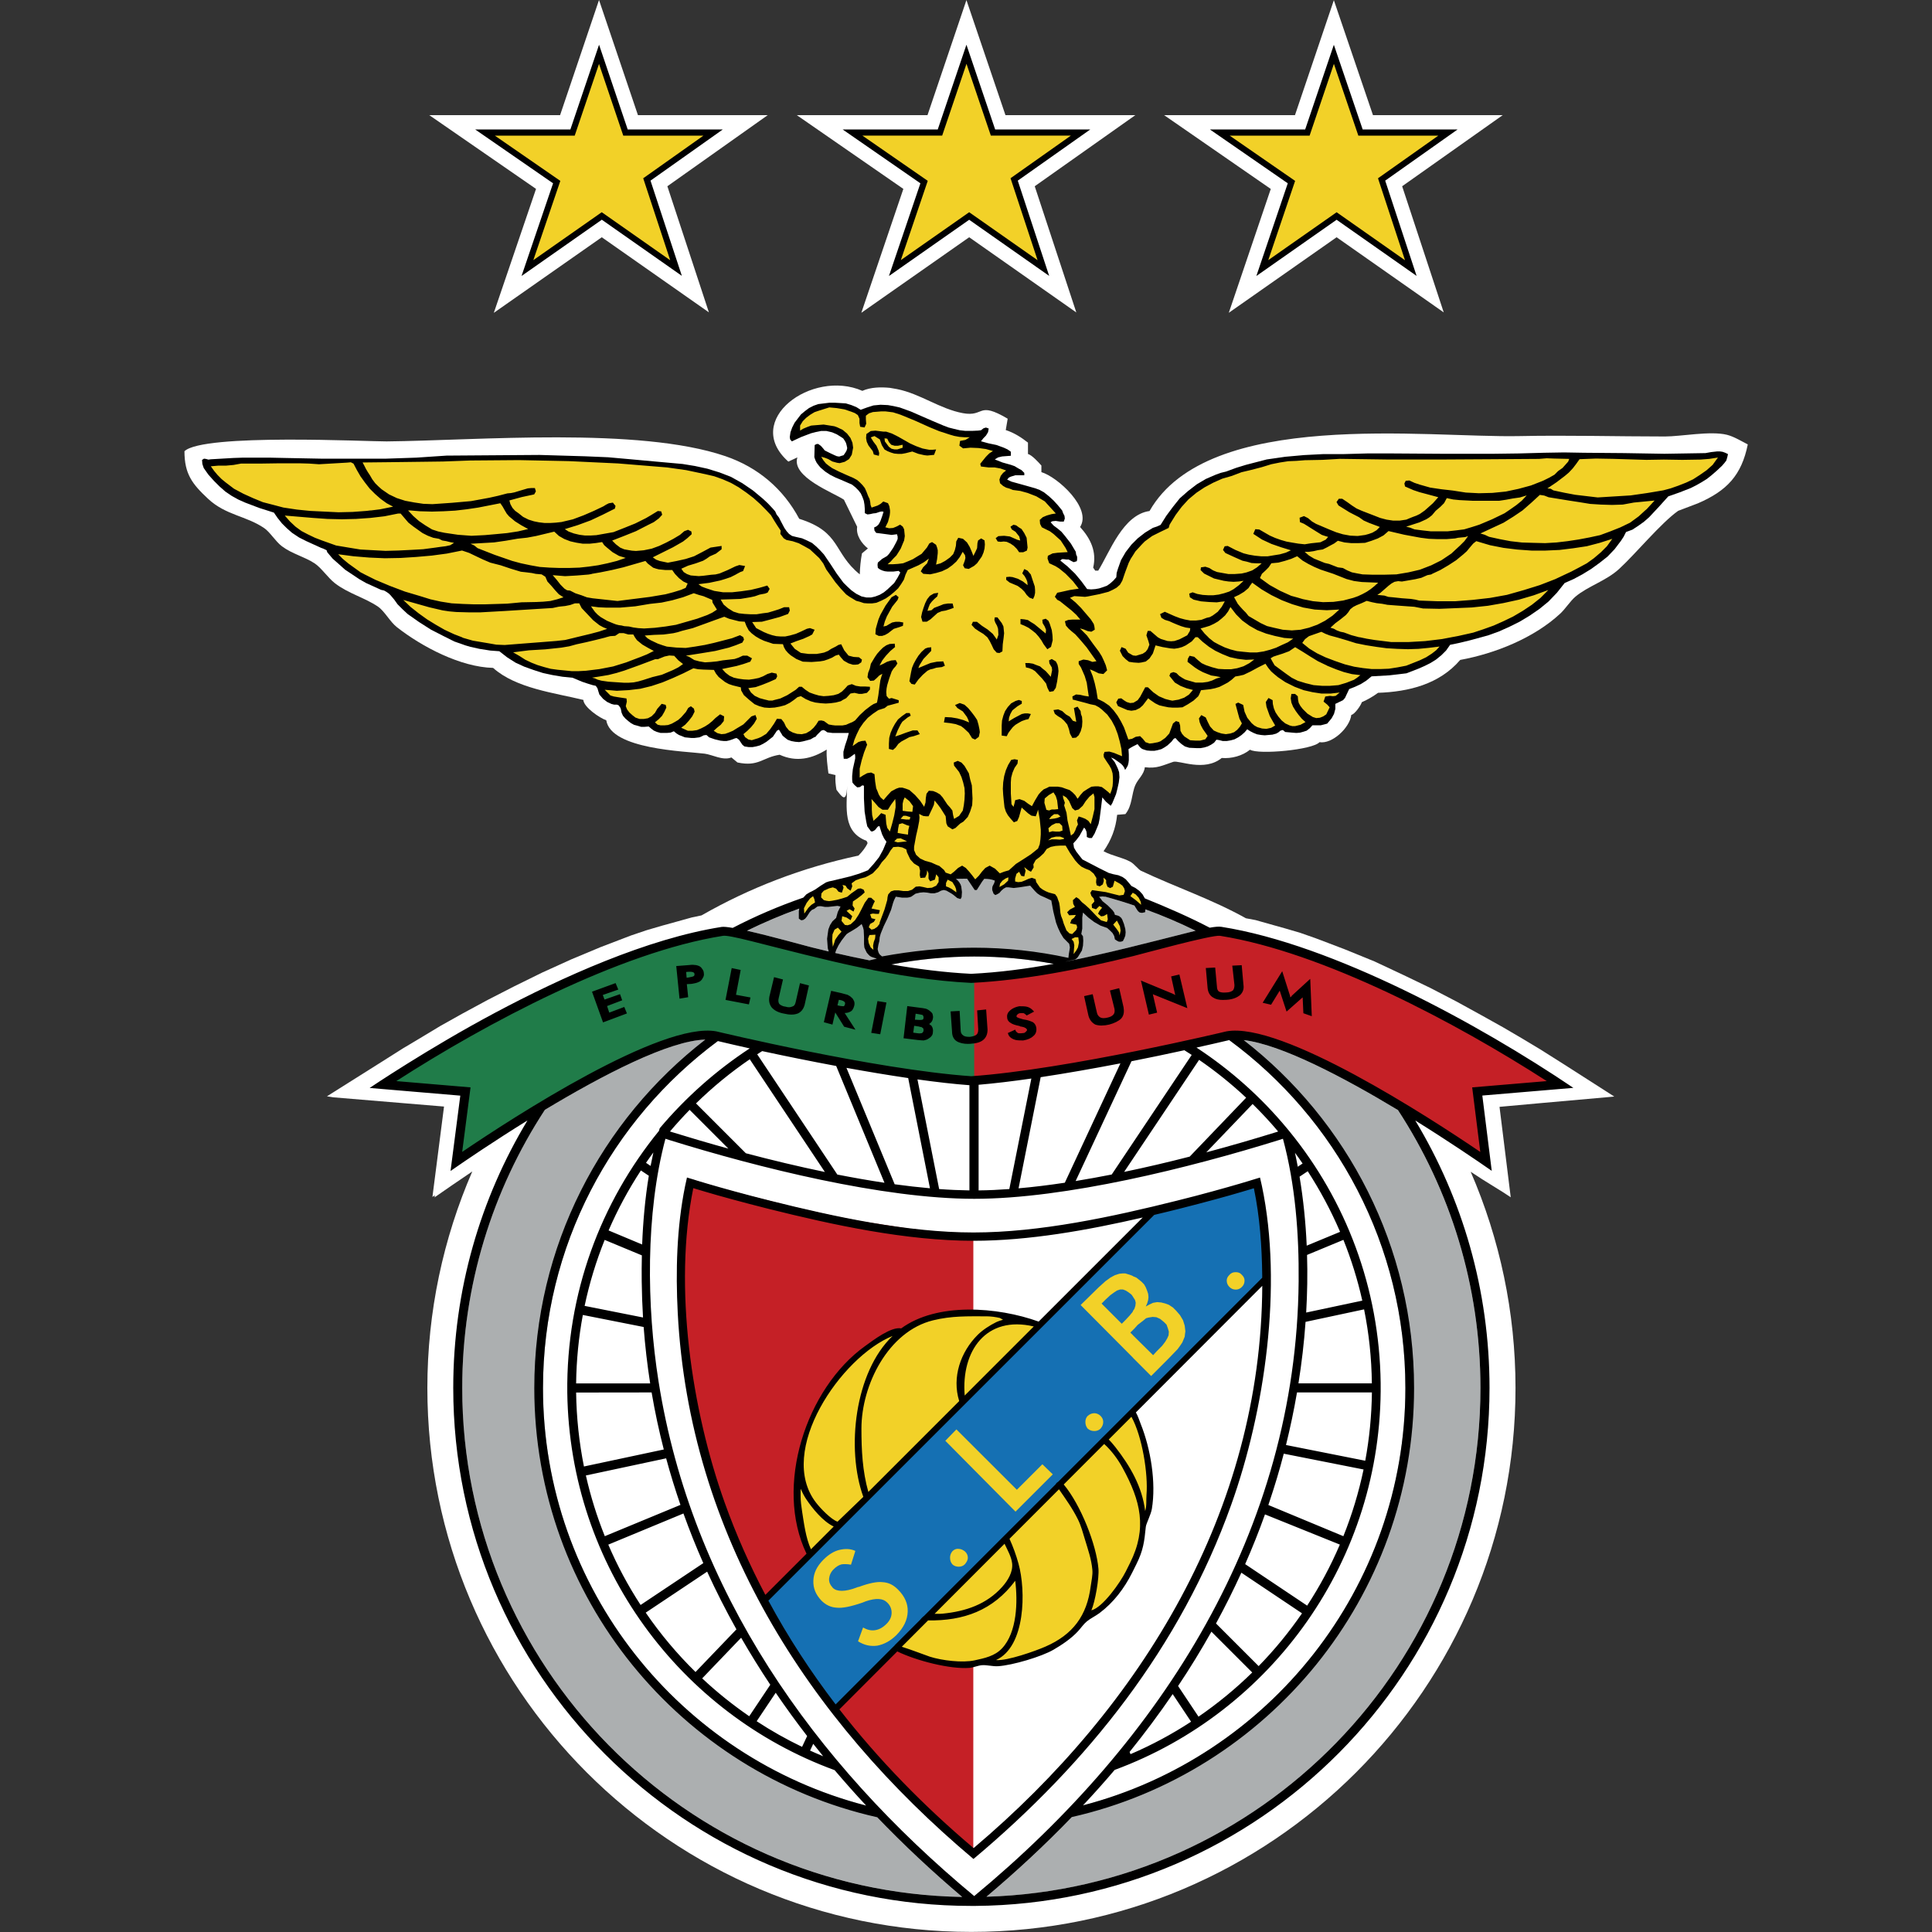<?xml version="1.0" encoding="UTF-8"?> <svg xmlns="http://www.w3.org/2000/svg" xmlns:xlink="http://www.w3.org/1999/xlink" id="Layer_1" data-name="Layer 1" viewBox="0 0 400 400"><rect x="0" y="0" width="400" height="400" fill="#333333" stroke="none"/><defs><style> .cls-1 { fill: none; } .cls-2 { fill: #1570b3; } .cls-3, .cls-4, .cls-5 { fill-rule: evenodd; } .cls-3, .cls-6 { fill: #fff; } .cls-7 { fill: #207c49; } .cls-8, .cls-5 { fill: #f2d128; } .cls-9 { clip-path: url(#clippath); } .cls-10 { fill: #c52026; } .cls-11 { fill: #acafb0; } </style><clipPath id="clippath"><rect class="cls-1" x="38.16" width="323.63" height="400"></rect></clipPath></defs><polygon class="cls-3" points="110.98 39.11 88.88 23.84 115.96 23.84 124.02 0 132.08 23.84 158.95 23.84 138.17 38.56 146.77 64.67 124.59 49.12 102.24 64.77 110.98 39.11 110.98 39.11"></polygon><polygon class="cls-5" points="133.92 37.16 147.63 27.45 129.5 27.45 124.02 11.24 118.54 27.45 100.43 27.45 115.26 37.7 109.21 55.5 124.59 44.72 139.96 55.5 133.92 37.16 133.92 37.16"></polygon><path d="M124.59,43.94l14.17,9.94-5.59-16.97,12.47-8.83h-16.6l-5.02-14.85-5.03,14.85h-16.54l13.56,9.37-5.59,16.41,14.16-9.92h0ZM107.98,57.14l6.53-19.19-16.12-11.14h19.7l5.94-17.55,5.93,17.55h19.68l-14.96,10.59,6.49,19.71-16.57-11.62-16.61,11.64h0Z"></path><polygon class="cls-3" points="187.03 39.11 164.97 23.84 192.03 23.84 200.09 .02 208.17 23.84 235.06 23.84 214.23 38.56 222.84 64.69 200.66 49.12 178.33 64.76 187.03 39.11 187.03 39.11"></polygon><polygon class="cls-5" points="209.97 37.16 223.72 27.45 205.59 27.45 200.1 11.24 194.61 27.45 176.5 27.45 191.32 37.7 185.28 55.5 200.66 44.72 216.02 55.5 209.97 37.16 209.97 37.16"></polygon><path d="M200.66,43.94l14.16,9.93-5.6-16.97,12.5-8.83h-16.58l-5.04-14.86-5.03,14.86h-16.53l13.54,9.37-5.57,16.41,14.16-9.92h0ZM184.05,57.13l6.51-19.18-16.09-11.14h19.68l5.94-17.55,5.95,17.55h19.68l-15,10.59,6.5,19.72-16.56-11.62-16.61,11.64h0Z"></path><polygon class="cls-3" points="263.1 39.12 241.02 23.84 268.11 23.84 276.16 .04 284.26 23.84 311.12 23.84 290.3 38.56 298.91 64.68 276.73 49.12 254.41 64.76 263.1 39.12 263.1 39.12"></polygon><polygon class="cls-5" points="286.05 37.16 299.79 27.45 281.68 27.45 276.17 11.24 270.69 27.45 252.56 27.45 267.38 37.7 261.35 55.5 276.73 44.72 292.1 55.5 286.05 37.16 286.05 37.16"></polygon><g class="cls-9"><path d="M276.73,43.94l14.16,9.94-5.59-16.97,12.49-8.83h-16.56l-5.06-14.86-5.03,14.86h-16.55l13.55,9.37-5.56,16.41,14.16-9.92h0ZM260.12,57.13l6.5-19.18-16.11-11.14h19.71l5.94-17.54,5.97,17.54h19.64l-14.98,10.59,6.5,19.72-16.56-11.62-16.61,11.64h0Z"></path><path class="cls-6" d="M237.02,158.85c-.14,1.46-1.38,2.4-1.94,3.65-.85,1.91-.61,4.25-2.08,6.05l-1.71.15c-.28,2.81-1.2,5.21-2.81,7.54,1.84.99,3.87,1.25,5.59,2.2.72.39,1.67,1.61,2.15,1.84,7.42,3.49,14.61,5.87,21.74,9.84l1.98.37,3.08.87,3,.84,3.17.93,3.11,1.09.37.14.91.34,4.85,1.85,6.11,2.49,5.87,2.75,5.7,2.74,5.43,2.82,4.99,2.74,4.64,2.59,4.08,2.39,3.53,2.12,4.99,3.15,10.45,6.69-.99.09-14.38,1.28-8.39.76,2.32,18.72h0c-1.84-1.28-5.1-3.13-8.29-5.28,6.03,13.92,9.28,29.12,9.28,44.76,0,62.18-50.53,112.62-112.68,112.62s-112.61-50.49-112.61-112.62c0-15.8,3.3-30.99,9.3-44.82-3.25,2.19-5.95,4.06-7.81,5.36l.06-.42-.5.33,2.4-18.71-22.9-1.91-1.34-.21,10.75-6.77,4.98-3.15,3.64-2.17,4.08-2.46,4.66-2.61,5.2-2.81,5.48-2.81,5.71-2.81,6.08-2.76,6.08-2.54,6.3-2.41,3.19-1.08,3.17-.93,3.08-.85,3.09-.86,2.07-.44c9.92-5.68,20.84-9.91,32.49-12.38.73-.76,1.47-1.63,1.89-2.6l-.23-.46c-4.92-1.82-4.12-6.78-4-11.42-.14,3.8-1.08,2.34-2.22.85-.16-.98-.29-2.04-.2-3.04l-1.46-.34c-.2-1.61-.45-3.31-.36-4.94-3.09,1.92-6.27,2.65-9.74,1.07-3.58.55-4.32,2.54-8.74,1.6l-1.25-1.04c-1.75.71-3.88-.56-5.54-.78-4.12-.52-19.41-.88-20.37-6.92-1.34-.44-4.69-2.73-4.74-4.21-5.95-1.46-13.97-2.39-18.69-6.63-6.76-.17-14.72-4.37-19.89-8.41-1.45-1.13-2.57-3.32-3.91-4.25-2.72-1.87-6.15-2.71-8.95-4.87-1.42-1.1-2.82-3.2-4.18-4.1-2.12-1.4-4.66-1.95-6.79-3.55-1.34-1.01-2.44-2.92-3.67-3.76-3.75-2.56-7.96-2.65-11.62-6.07-3.29-3.07-4.89-5.14-4.89-9.85,3.88-3.73,38.24-1.99,41.86-2.03,18.8-.19,52.17-3.07,70.12,3.05,6.75,2.3,12,6.77,15.3,12.97,8.74,2.75,6.94,6.97,12.54,11.51.03-1.45.19-2.93.45-4.35l1.23-1.02c-1.3-1.02-2.5-2.74-2.22-4.48l-2.74-5.61c-2.09-1.44-10.94-4.68-9.64-8.76l-1.87.87c-9.63-8.55,4.87-19.23,15.32-14.65,1.73-.77,3.85-.8,5.7-.62l1.49.26c4.79.95,8.85,4.1,13.62,4.98,4.56.84,2.97-2.58,9.28,1.15l-.4,2.35c1.71.55,3.2,1.5,4.6,2.6v2.35c.85.24,2.23,1.77,2.78,2.4v1.36c3.34.99,10.52,7.48,8.01,11.36,2.2,2.42,3.48,5.13,2.71,8.41l.42.62h.63c2.37-3.8,5.1-11.58,10.62-12.34,12.1-21.28,57.41-15.12,76.52-15.51,10.09-.21,20.13.08,30.21.08,3.27,0,9.42-1.2,12.82-.35,1.43.36,3,1.32,4.31,1.99-1.29,6.37-4.3,9.6-10.33,12.2l-4.08,1.55c-3.53,2.48-8.88,8.97-12.21,12.02-2.72,2.5-6.49,3.58-9.06,5.75-1.12.95-2.05,2.5-3.18,3.54-5.45,5.04-13.47,8.24-20.68,9.56-4.31,5.03-10.64,6.59-17.01,6.81-1.07.78-2.15,1.41-3.36,1.94-.19.67-1.52,2.56-2.18,2.63-.29,2.62-3.93,6.08-6.58,5.65-1.39,1.59-12.61,2.63-14.39,1.56-1.58,1.28-3.84,1.88-5.85,1.71-3.63,2.95-8.86.41-10.04.8-2.25.74-3.34,1.43-5.87,1.12h0Z"></path></g><path class="cls-11" d="M201.08,181.94c16.67,0,32.44,3.87,46.46,10.77l-1.32.33c-9.34,2.34-18.62,4.81-28.06,6.52-5.33-1-10.84-1.52-16.46-1.52s-11.58.57-17.13,1.64c-5.94-1.03-11.58-2.32-16.55-3.55-1.6-.4-8.37-2.31-13.36-3.43,14-6.88,29.76-10.76,46.41-10.76h0ZM290.97,287.38c0-29.57-14.36-55.78-36.48-72.04,6.99-1.06,22.07,6.73,34.93,14.48,10.81,16.55,17.09,36.32,17.09,57.56,0,57.12-45.51,103.66-102.28,105.33,7.05-5.95,13.75-12.25,19.99-18.92,38.39-9.99,66.75-44.9,66.75-86.41h0ZM148.62,215.54c-21.96,16.28-36.2,42.39-36.2,71.84,0,41.57,28.44,76.52,66.91,86.45,6.19,6.65,12.85,12.96,19.87,18.9-57.31-.99-103.51-47.81-103.51-105.36,0-21.26,6.29-41.04,17.11-57.6,12.97-7.8,28.15-15.62,35.06-14.42l.75.18h0Z"></path><polygon points="228.74 299.06 229.65 298.16 230 298.51 230.34 298.85 230.62 299.2 230.9 299.55 231.17 299.9 231.53 300.31 231.8 300.73 230.83 301.5 230.62 301.14 230.34 300.8 230 300.38 229.65 300.04 229.37 299.69 229.09 299.34 228.74 299.06 228.74 299.06"></polygon><polygon points="208.79 318.32 207.74 318.12 191.41 334.45 192.32 335.28 208.65 318.95 207.61 318.74 208.79 318.32 208.51 317.34 207.74 318.12 208.79 318.32 208.79 318.32 208.79 318.32"></polygon><polygon points="198.64 290.23 198.64 290.3 198.71 290.44 199.89 290.02 199.82 289.88 199.89 289.95 198.64 290.23 198.64 290.23 198.64 290.23"></polygon><polygon points="167.15 322.07 168.19 322.28 168.88 321.59 167.98 320.68 167.28 321.38 168.33 321.59 167.15 322.07 167.49 322.97 168.19 322.28 167.15 322.07 167.15 322.07 167.15 322.07"></polygon><polygon points="234.8 291.9 233.89 291.9 228.19 297.6 229.09 298.51 234.8 292.74 233.89 292.74 234.8 291.9 234.38 291.41 233.89 291.9 234.8 291.9 234.8 291.9 234.8 291.9"></polygon><polygon points="228.19 297.6 228.19 298.51 228.19 298.51 228.19 298.58 228.19 298.58 228.26 298.58 228.26 298.58 228.26 298.65 228.32 298.65 228.47 298.71 228.47 298.78 228.54 298.78 228.54 298.85 228.6 298.92 228.6 298.92 228.68 298.92 228.68 298.92 228.68 298.99 228.74 298.99 228.74 298.99 228.74 299.06 228.74 299.06 229.65 298.16 229.65 298.16 229.58 298.09 229.58 298.09 229.58 298.09 229.51 298.02 229.51 298.02 229.51 298.02 229.44 297.95 229.37 297.95 229.37 297.88 229.3 297.81 229.23 297.81 229.16 297.74 229.09 297.67 229.09 297.67 229.09 297.6 229.09 297.6 229.09 297.6 229.02 297.6 229.09 297.6 229.09 298.51 228.19 297.6 227.7 298.09 228.19 298.51 228.19 297.6 228.19 297.6 228.19 297.6"></polygon><polygon points="223.6 302.19 223.6 302.19 218.94 306.85 219.77 307.75 224.43 303.1 224.43 303.1 223.6 302.19 223.6 302.19 223.6 302.19"></polygon><polygon points="228.95 297.53 228.19 297.6 223.6 302.19 224.43 303.1 229.09 298.51 228.26 298.58 228.95 297.53 228.54 297.26 228.19 297.6 228.95 297.53 228.95 297.53 228.95 297.53"></polygon><polygon points="219.85 306.91 218.94 306.85 207.74 318.12 208.65 318.95 219.77 307.75 218.87 307.68 219.85 306.91 219.42 306.36 218.94 306.85 219.85 306.91 219.85 306.91 219.85 306.91"></polygon><polygon points="191.89 334.24 191.41 334.45 185.22 340.64 186.05 341.54 192.32 335.28 191.89 335.49 191.89 334.24 191.89 334.24 191.89 334.24"></polygon><polygon points="174.23 316.24 174.03 316.44 168.88 321.59 167.98 320.68 173.33 315.33 179.4 309.26 198.85 289.81 214.7 273.89 215.61 274.8 199.75 290.72 199.05 291.41 179.94 310.53 179.17 311.3 174.23 316.24 174.23 316.24 174.23 316.24"></polygon><polygon class="cls-7" points="202.26 223.63 198.29 223.35 194.19 222.86 185.29 221.61 176.32 220.08 167.7 218.41 154 215.42 148.44 214.17 147.12 214.03 145.66 214.03 144.07 214.31 142.32 214.58 140.51 215.08 138.5 215.7 134.4 217.3 129.94 219.24 125.43 221.47 120.84 223.97 116.25 226.54 107.77 231.62 100.67 236.14 94 240.6 95.88 225.92 78.43 224.39 80.3 223.21 85.24 220.08 88.85 217.92 92.89 215.49 97.47 212.92 102.62 210.14 108.05 207.36 113.68 204.58 119.66 201.86 125.64 199.36 131.82 197 134.88 195.96 137.94 195.05 141 194.21 143.99 193.38 146.91 192.75 149.9 192.2 150.81 192.2 152.2 192.48 156.23 193.38 161.79 194.77 168.46 196.51 176.11 198.32 180.28 199.22 184.6 200.05 188.91 200.75 193.35 201.38 197.81 201.79 202.26 202.14 202.26 223.63 202.26 223.63 202.26 223.63"></polygon><polygon class="cls-10" points="201.7 223.76 205.53 223.42 209.7 222.93 218.46 221.74 227.28 220.22 235.7 218.62 249.25 215.7 254.68 214.45 256 214.31 257.46 214.31 258.99 214.51 260.72 214.86 262.6 215.35 264.48 215.91 268.59 217.51 272.89 219.45 277.35 221.61 281.87 224.04 286.38 226.62 294.8 231.62 301.75 236 308.28 240.45 306.48 225.98 323.58 224.46 321.84 223.35 316.91 220.22 313.42 218.13 309.39 215.77 304.81 213.2 299.87 210.48 294.51 207.7 288.88 204.99 283.12 202.27 277.13 199.85 271.08 197.55 268.09 196.51 265.04 195.6 262.05 194.77 259.13 193.94 256.14 193.38 253.29 192.82 252.38 192.82 250.99 193.03 247.02 193.94 241.6 195.33 235 197.06 227.42 198.8 223.32 199.71 219.15 200.47 214.84 201.24 210.53 201.79 206.08 202.27 201.7 202.56 201.7 223.76 201.7 223.76 201.7 223.76"></polygon><path class="cls-4" d="M125.01,211.32l-2.09-5.84,4.38-1.6.34.83-3.2,1.12.56,1.46,3.2-1.11.27.76-3.12,1.18.62,1.88,3.13-1.18.34.83-4.44,1.67h0ZM150.53,206.8l1.18-6.05,1.33.28-.97,5.14,2.98.56-.21.9-4.31-.83h0ZM209,214.03l1.04-.48c.07.2.35.42.55.56.35.13.7.13,1.12.06.41,0,.69-.14.9-.42.2-.13.34-.42.28-.63-.07-.34-.49-.69-1.32-.83-.14,0-.21,0-.28-.06-.9-.21-1.6-.42-1.94-.7-.28-.14-.56-.49-.56-.9-.07-.49.14-.9.56-1.25.42-.35.96-.63,1.73-.77.63,0,1.18,0,1.6.14.42.14.7.35.97.63l-1.04.55c-.21-.2-.42-.35-.63-.42h-.7c-.35,0-.63.14-.83.35-.21.14-.28.35-.28.63.07.35.55.56,1.59.83,1.04.14,1.61.42,1.95.56.35.28.49.56.56.97.07.56-.06,1.12-.56,1.46-.41.42-1.11.69-1.95.83-.76,0-1.32,0-1.81-.2-.49-.21-.83-.49-.97-.91h0ZM224.78,206.45l1.25-.28.83,3.62c.14.56.49.91.84,1.11.42.21.98.21,1.6.07.7-.14,1.18-.42,1.46-.76.27-.35.34-.77.27-1.32l-.9-3.62,1.39-.35.83,3.69c.14.9.07,1.53-.42,2.09-.48.49-1.32.9-2.36,1.18-1.18.28-2.08.21-2.71,0-.62-.35-1.04-.9-1.25-1.67l-.83-3.76h0ZM238.06,209.72l-1.46-6.26,6.05,2.51c.14.07.34.14.49.27.14,0,.35.14.56.21l-.9-4.1,1.18-.28,1.47,6.19-6.2-2.51c-.21-.07-.34-.13-.48-.21-.21-.13-.28-.21-.49-.27l.97,4.17-1.18.28h0ZM249.95,200.68l1.39-.07.35,3.76c0,.48.21.97.56,1.18.42.21.9.28,1.67.21.63,0,1.18-.21,1.53-.48.28-.35.42-.77.42-1.32l-.42-3.75,1.4-.07.34,3.76c.14.9-.13,1.53-.7,2.02-.55.42-1.39.76-2.5.83-1.18.07-2.01,0-2.64-.42-.63-.35-.97-.98-1.04-1.81l-.35-3.82h0ZM269.97,206.45v-.41c.07-.21.07-.28.07-.42-.07.13-.14.21-.21.35l-.35.35-2.99,2.64-1.25-3.83c-.07-.21-.07-.28-.14-.48,0-.14-.07-.28-.07-.35-.07.07-.07.21-.14.35-.07.14-.14.2-.21.35l-1.66,2.71-1.18-.27,3.54-5.7,1.39,4.38c0,.14.07.14.07.35.07.21.14.35.14.62.13-.21.28-.34.55-.56.07-.07.07-.14.14-.2l3.34-3.06.28,6.74-1.18-.42-.15-3.13h0ZM141.91,202.7h.34c.77-.14,1.25-.21,1.46-.35.28-.14.35-.35.35-.69,0-.28-.22-.56-.49-.63-.28-.13-.77-.13-1.46-.07l-.35.07.15,1.67h0ZM141.91,203.53l.28,2.71-1.25.21-.62-6.19,2.01-.14c.63-.07,1.04-.14,1.32-.07.35,0,.56.07.83.14.28.07.49.27.63.48.21.28.35.49.35.83.06.21,0,.56-.14.76-.14.29-.28.5-.56.7-.21.07-.42.21-.69.28-.35.07-.77.21-1.39.21h-.28l-.49.07h0ZM160.47,202.63l1.33.35-.83,3.61c-.15.56-.07,1.04.14,1.39.28.28.77.63,1.46.7.69.21,1.18.14,1.67-.07.42-.14.62-.49.77-1.04l.84-3.68,1.32.34-.84,3.76c-.21.77-.63,1.33-1.25,1.6-.69.28-1.6.28-2.71,0-1.12-.2-1.88-.63-2.37-1.18-.42-.55-.56-1.18-.42-2.01l.9-3.75h0ZM173.05,208.33l.21.06c.76.21,1.25.21,1.46.21.28-.14.42-.35.49-.63.07-.35,0-.62-.21-.76-.2-.21-.63-.41-1.32-.48l-.21-.07-.42,1.68h0ZM172.77,209.09l-.63,2.71-1.25-.34,1.39-5.98,1.87.42c.56.14.97.27,1.25.34.28.14.49.28.7.49.28.2.34.42.48.7.07.2.07.55,0,.76-.14.49-.34.9-.7,1.04-.42.21-.9.28-1.53.21l2.16,3.34-1.53-.35-2.08-3.34h-.14ZM180.7,213.62l1.18-6.05,1.32.21-1.18,6.04-1.32-.2h0ZM188.77,214.03l.49.07c.49.06.84.13,1.11.13.21,0,.41-.07.56-.07.14-.06.28-.2.42-.35.07-.07.13-.2.13-.42.08-.14,0-.34-.07-.56-.07-.14-.21-.27-.42-.35-.07-.14-.28-.14-.49-.14-.06-.07-.35-.07-.56-.14l-.49-.07-.42-.07-.27,1.94h0ZM189.11,211.39h.49c.7.07,1.18.07,1.39,0,.35-.07.49-.35.49-.62.08-.28-.07-.56-.21-.77-.28-.14-.77-.27-1.39-.35l-.56-.07-.21,1.81h0ZM187.37,214.73l.7-6.12,2.16.28c.63.06,1.04.13,1.32.2.27.07.48.21.7.35.2.14.41.35.55.56.06.27.14.49.06.83-.06.28-.13.56-.42.77-.2.2-.56.28-.9.35.48.14.77.34,1.11.63.21.27.28.69.21,1.11,0,.21-.06.48-.21.63-.14.2-.34.34-.56.48-.28.21-.55.28-.9.35-.34,0-.9-.06-1.74-.14l-2.09-.27h0ZM197.11,209.65l1.33-.07.2,3.75c0,.56.21.98.63,1.25.35.28.83.35,1.53.35.69-.07,1.25-.28,1.53-.49.35-.28.49-.7.49-1.32l-.2-3.68,1.32-.13.27,3.89c0,.83-.27,1.46-.76,1.88-.56.48-1.39.69-2.57.76-1.11.07-2.08-.14-2.64-.49-.56-.35-.84-.97-.84-1.8l-.28-3.9h0Z"></path><path d="M142.16,202.43l.31-.04c.53-.1.95-.17,1.09-.26.17-.09.23-.15.23-.47,0-.16-.13-.32-.29-.37-.29-.12-.72-.12-1.36-.06l-.08.02.1,1.18h0ZM141.91,202.97h-.25l-.19-2.16.59-.12c.86-.08,1.32-.05,1.63.09.35.09.64.47.64.87,0,.34-.06.71-.5.94-.2.14-.6.21-1.27.33l-.66.05h0ZM140.61,200.52l.56,5.62.71-.12-.28-2.72,1.06-.11c.45,0,.78-.08,1.07-.14l.27-.06c.13-.03.26-.09.38-.15.09-.05.18-.09.27-.12.16-.13.27-.3.4-.56.12-.18.16-.44.12-.56-.01-.33-.1-.47-.3-.75-.07-.1-.23-.32-.47-.39-.32-.08-.5-.13-.77-.13-.38-.07-.56-.02-.99.04l-2.05.16h0ZM140.69,206.77l-.68-6.76,2.59-.2c.51-.06.86-.09,1.11-.03.27-.01.5.05.74.12.51.13.77.45.88.63.22.29.39.56.39.98.07.22,0,.65-.19.92-.15.29-.3.53-.62.76-.14.06-.21.1-.29.13-.14.07-.3.14-.5.19l-.26.06c-.31.07-.68.16-1.19.16l-.47.03.28,2.7-1.79.3h0ZM250.25,200.94l.32,3.54c.07.76.37,1.3.91,1.59.55.36,1.31.45,2.49.39,1.19-.08,1.94-.47,2.35-.78.51-.45.71-1.01.59-1.76l-.32-3.51-.84.05.39,3.46c0,.63-.16,1.12-.48,1.52-.47.39-1.11.59-1.74.59-.7.07-1.31,0-1.79-.24-.43-.25-.71-.81-.71-1.42l-.32-3.47-.85.04h0ZM253.27,207.03c-.93,0-1.57-.15-2.08-.49-.68-.37-1.09-1.07-1.17-2.01l-.37-4.11,1.94-.1.37,4.01c0,.43.18.82.42.97.37.18.82.24,1.5.18.54,0,1.05-.16,1.39-.43.2-.26.31-.63.31-1.11l-.45-4.01,1.95-.1.36,4.02c.15.92-.11,1.66-.79,2.25-.49.37-1.33.81-2.66.9-.26.01-.5.02-.73.02h0ZM150.85,206.58l3.78.73.09-.37-2.98-.56.98-5.15-.79-.17-1.07,5.51h0ZM155.05,207.95l-4.84-.93,1.28-6.59,1.86.39-.97,5.14,3,.56-.33,1.44h0ZM173.38,208.14c.7.19,1.15.19,1.34.19.07-.07.17-.2.23-.42.02-.12.05-.37-.1-.47-.11-.11-.41-.36-1.18-.44l-.28,1.14h0ZM174.53,208.86c-.32,0-.75-.04-1.34-.21l-.47-.14.55-2.21.49.17c.61.05,1.14.25,1.43.55.26.16.38.55.28,1.01-.1.39-.3.65-.64.81-.09,0-.2.02-.31.02h0ZM236.99,203.92l1.27,5.47.65-.16-1.02-4.38.46.16c.19.06.29.13.41.21.25.15.37.21.56.27l5.73,2.31-1.28-5.41-.65.15.94,4.31-.45-.15c-.09-.03-.19-.07-.28-.12-.07-.03-.16-.08-.2-.08l-.19-.08c-.07-.07-.17-.11-.28-.16l-5.68-2.36h0ZM237.86,210.05l-1.64-7.04,6.54,2.71c.22.1.37.17.5.27.02,0,.04,0,.06.02l-.85-3.85,1.71-.4,1.65,6.97-6.69-2.7c-.19-.06-.33-.12-.46-.2l.89,3.83-1.71.41h0ZM160.67,202.96l-.84,3.48c-.12.72-.01,1.28.37,1.78.46.53,1.2.9,2.2,1.08,1.08.26,1.92.27,2.56.02.53-.23.9-.71,1.09-1.42l.78-3.48-.79-.21-.78,3.41c-.13.5-.34,1.04-.95,1.24-.58.26-1.14.28-1.83.07-.79-.08-1.33-.51-1.58-.77-.3-.48-.36-1.05-.21-1.64l.78-3.35-.8-.21h0ZM163.86,210.06c-.47,0-1-.07-1.58-.21-1.1-.2-1.95-.63-2.51-1.27-.48-.64-.63-1.34-.48-2.23l.97-4.04,1.85.48-.89,3.87c-.12.46-.08.88.11,1.18.16.16.58.5,1.26.57.68.2,1.02.17,1.53-.05.27-.09.46-.27.61-.86l.9-3.95,1.85.48-.89,4.01c-.24.88-.73,1.49-1.41,1.79-.38.15-.82.23-1.3.23h0ZM270.38,209.39l.63.22-.24-5.76-2.91,2.67c-.03.07-.06.14-.13.2-.29.22-.4.34-.51.51l-.5.75v-.9c0-.19-.04-.29-.1-.45l.18-.39-.25.11-.05-.24-1.2-3.73-3.03,4.88.62.14,1.56-2.54c.03-.06.07-.12.11-.18l.13-.27c.02-.09.06-.2.14-.29l.47-.47v.66c.04.12.07.23.07.35l.04.14c.02.07.04.14.07.25l1.13,3.44,3.01-2.7s.04-.08.08-.15l.5-.74.1.74c0,.16,0,.26-.09.51l.15,3.26h0ZM271.59,210.39l-1.74-.61-.15-3.29-.02.02-3.31,2.93-1.38-4.22s-.03-.09-.04-.12l-1.79,2.92-1.74-.41,4.05-6.53,1.57,4.94c.05.19.09.28.09.43,0,.02.02.03.02.04.07-.06.15-.12.23-.19.01-.05.04-.12.11-.18l3.78-3.46.32,7.73h0ZM123.27,205.65l1.91,5.32,3.92-1.47-.13-.33-3.15,1.18-.79-2.4,3.12-1.18-.09-.26-3.19,1.11-.76-1.96,3.19-1.11-.14-.32-3.88,1.42h0ZM124.85,211.67l-2.28-6.35,4.88-1.78.56,1.34-3.21,1.12.36.95,3.21-1.12.45,1.27-3.13,1.19.45,1.36,3.11-1.17.55,1.34-4.96,1.86h0ZM189.42,211.12h.18c.82.08,1.24.04,1.3.02.21-.05.3-.17.3-.37.06-.25-.06-.46-.16-.62-.17-.04-.64-.16-1.19-.23l-.28-.04-.14,1.23h0ZM190.48,211.71c-.24,0-.55-.02-.91-.05h-.77s.28-2.38.28-2.38l.83.11c.62.07,1.15.21,1.48.37.26.33.45.69.35,1.08,0,.39-.26.73-.7.82-.1.04-.29.06-.56.06h0ZM225.1,206.66l.78,3.49c.19.69.56,1.18,1.11,1.48.59.19,1.53.21,2.52-.03.99-.26,1.79-.65,2.24-1.1.38-.44.48-.95.34-1.85l-.77-3.39-.85.21.83,3.36c.08.69-.02,1.16-.32,1.55-.34.42-.9.72-1.62.86-.71.16-1.33.14-1.78-.09-.35-.21-.8-.59-.98-1.29l-.77-3.35-.72.16h0ZM228.11,212.33c-.49,0-.94-.07-1.34-.2-.73-.4-1.19-1.01-1.42-1.85l-.9-4.04,1.78-.4.89,3.88c.1.41.34.73.71.94.3.16.8.18,1.4.04.61-.12,1.06-.35,1.31-.67.21-.27.28-.6.21-1.11l-.95-3.85,1.92-.48.9,3.95c.12.79.14,1.61-.48,2.33-.53.53-1.42.98-2.5,1.26-.54.13-1.06.19-1.54.19h0ZM175.17,212.19l.77.18-2.11-3.26.57.07c.56.07,1,0,1.38-.18.24-.09.42-.38.56-.88.06-.16.06-.45,0-.59-.16-.32-.21-.44-.39-.57-.21-.2-.39-.33-.66-.46l-.37-.1c-.23-.06-.5-.14-.82-.23l-1.6-.35-1.27,5.46.72.2.61-2.64h.37l.22.12,2.02,3.24h0ZM177.12,213.19l-2.35-.62-1.84-2.95-.58,2.51-1.78-.49,1.51-6.5,2.14.48c.33.09.61.17.84.23l.41.11c.38.19.61.34.82.56.26.18.36.41.48.64l.08.17c.09.26.09.67,0,.94-.12.42-.34,1.01-.86,1.21-.31.16-.69.25-1.11.25l2.23,3.45h0ZM181.03,213.39l.78.12,1.08-5.51-.78-.12-1.08,5.52h0ZM182.24,214.13l-1.86-.29,1.29-6.58,1.86.3-1.29,6.58h0ZM189.08,213.8l.64.09c.4.06.68.09.93.04.1-.02.19-.04.27-.04-.02-.02.11-.15.22-.27,0,0,.06-.06.06-.23.04-.17-.01-.34-.04-.44-.04-.09-.14-.16-.26-.21l-.16-.13s-.15.01-.24.01l-.2-.09c-.22-.01-.33-.03-.43-.06l-.6-.09-.19,1.4h0ZM190.37,214.51c-.2,0-.44-.03-.73-.08l-1.18-.17.35-2.49,1.18.19c.11.03.2.04.28.05.12.02.23.04.31.08.2,0,.44.02.59.19.22.1.39.26.49.46.1.3.19.56.06.8.03.21-.1.4-.18.48-.16.16-.32.32-.5.41l-.29.05c-.12.02-.25.04-.38.04h0ZM187.67,214.49l2.37.29c.51.05.88.08,1.13.09.32-.06.54-.12.77-.29.22-.14.39-.26.5-.42.1-.11.16-.3.16-.47.07-.39,0-.74-.15-.95-.27-.21-.52-.4-.97-.53l.02-.53c.32-.07.62-.13.76-.27.23-.18.28-.35.34-.64.05-.24.01-.39-.04-.6-.11-.19-.29-.37-.47-.51-.24-.14-.4-.25-.61-.3-.27-.07-.67-.14-1.28-.2l-1.88-.25-.64,5.58h0ZM191.22,215.41h-.02c-.27,0-.66-.04-1.21-.09l-2.92-.36.77-6.66,2.43.32c.64.07,1.07.14,1.36.21.28.07.51.21.71.34.32.22.55.45.7.68l.06.19c.06.24.12.49.04.85-.06.28-.15.65-.52.93-.07.07-.17.14-.26.18.17.11.33.23.48.36.29.38.39.88.3,1.37,0,.21-.07.56-.28.77-.13.2-.35.36-.6.52-.3.22-.61.31-1,.39h-.02ZM209.36,214.16c.14.21.37.38.72.53.43.18.95.18,1.68.18.81-.14,1.42-.4,1.78-.75.49-.35.52-.86.48-1.24-.05-.36-.17-.56-.46-.79-.41-.16-.93-.38-1.81-.5-1.15-.3-1.73-.54-1.83-1.05,0-.44.13-.72.39-.9.24-.25.59-.39.99-.39h.7c.26.08.47.19.67.36l.53-.28c-.18-.14-.36-.23-.59-.31-.37-.12-.9-.12-1.51-.12-.61.12-1.14.35-1.56.71-.37.3-.52.63-.47,1,0,.34.21.6.41.7.39.3,1.2.51,1.88.67l.26.06c.87.15,1.44.53,1.54,1.05.11.32-.11.73-.39.91-.2.29-.57.46-1.05.46-.37.07-.85.06-1.21-.08-.27-.18-.45-.32-.56-.46l-.57.27h0ZM211.8,215.41h-.03c-.8,0-1.37,0-1.91-.23-.61-.26-.98-.61-1.12-1.07l-.08-.23,1.54-.71.1.29s.09.17.45.42c.18.06.54.08.92.02.36,0,.57-.09.73-.31.19-.14.26-.3.23-.38-.05-.24-.36-.52-1.1-.65-.1,0-.27,0-.42-.13-1-.2-1.59-.42-1.93-.69-.3-.15-.66-.57-.66-1.12-.08-.53.14-1.03.65-1.46.49-.42,1.1-.69,1.86-.83.7,0,1.28,0,1.74.15.42.14.74.35,1.08.7l.25.26-1.54.81-.14-.14c-.19-.18-.36-.3-.52-.35h-.61c-.25.01-.47.1-.64.28-.13.1-.19.19-.19.44.04.21.99.46,1.39.57.93.12,1.51.37,1.86.52l.19.09c.39.31.58.64.66,1.15.09.75-.15,1.36-.67,1.73-.4.4-1.12.72-2.06.88h-.02ZM197.4,209.91l.26,3.62c0,.77.24,1.3.71,1.59.54.33,1.47.51,2.47.45,1.19-.07,1.94-.29,2.41-.7.44-.38.67-.95.67-1.68l-.25-3.59-.78.08.19,3.42c0,.75-.18,1.23-.59,1.55-.36.27-1,.48-1.67.55h-.02c-.73,0-1.29-.07-1.7-.41-.48-.31-.73-.81-.73-1.46l-.19-3.46-.77.04h0ZM200.44,216.13c-.95,0-1.8-.2-2.36-.55-.63-.39-.97-1.09-.97-2.03l-.3-4.15,1.87-.1.22,4.02c0,.48.17.81.51,1.04.28.23.66.31,1.38.31.66-.07,1.16-.28,1.36-.44.26-.21.38-.55.38-1.11l-.22-3.93,1.86-.19.29,4.17c0,.92-.29,1.62-.86,2.11-.57.49-1.41.75-2.74.83-.15,0-.29.01-.44.01h0Z"></path><polygon class="cls-10" points="143.09 244.14 149 245.94 155.6 247.68 163.87 249.77 168.39 250.81 173.19 251.86 178.06 252.82 183.06 253.59 188.01 254.35 192.87 254.91 197.59 255.26 201.52 255.38 201.51 384.76 198.5 382.14 198.29 382 195.23 379.09 191.89 375.95 188.77 372.83 185.78 369.76 182.86 366.64 180.07 363.52 177.43 360.31 174.93 357.25 172.49 354.12 170.13 351 168.05 347.94 165.89 344.74 163.95 341.68 162.06 338.62 160.33 335.56 157.06 329.51 155.6 326.45 154.21 323.46 151.7 317.55 150.53 314.64 149.49 311.78 147.61 306.08 146 300.66 144.69 295.31 143.64 290.09 142.81 285.15 142.12 280.29 141.7 275.77 141.42 271.46 141.21 267.43 141.21 263.74 141.28 260.2 141.49 257 141.98 251.57 142.53 247.55 142.95 244.97 143.09 244.14 143.09 244.14 143.09 244.14"></polygon><polygon class="cls-2" points="158.18 331.46 238.9 250.67 239.66 250.46 247.79 248.45 254.33 246.71 260.24 244.9 260.38 245.8 260.87 248.24 261.42 252.2 261.7 254.71 261.9 257.49 262.12 260.68 262.12 264.09 262.12 264.58 172.77 353.99 172.08 353.08 169.79 350.02 167.63 346.96 165.54 343.9 163.6 340.84 161.72 337.86 159.98 334.8 158.18 331.46 158.18 331.46 158.18 331.46"></polygon><path class="cls-8" d="M177.65,339.81l1.04-2.85c.84.48,1.67.69,2.5.55.84-.13,1.6-.55,2.37-1.32.69-.69,1.04-1.46,1.04-2.3,0-.76-.28-1.53-.97-2.15-.84-.84-2.3-.91-4.38-.21-.35.14-.56.21-.7.28-2.43.83-4.17,1.18-5.35,1.04-1.18-.07-2.22-.55-3.13-1.46-1.18-1.25-1.74-2.57-1.67-4.17.06-1.52.69-2.91,2.09-4.31,1.03-1.04,2.15-1.74,3.26-2.01,1.18-.28,2.29-.28,3.34.2l-.9,2.85c-.77-.14-1.47-.14-1.95-.07-.56.14-1.11.49-1.53.91-.7.62-.98,1.39-1.05,2.01-.07.77.22,1.32.77,1.95.83.83,2.57.83,4.93-.07.14-.07.35-.14.49-.14,2.09-.77,3.75-1.11,4.87-.97,1.25.07,2.22.55,3.19,1.52,1.4,1.4,2.09,2.93,2.02,4.6-.07,1.74-.83,3.27-2.3,4.8-1.25,1.24-2.57,1.94-3.96,2.22-1.39.2-2.71-.07-4.03-.9h0Z"></path><path class="cls-8" d="M197.18,323.88c-.35-.42-.48-.83-.48-1.39,0-.49.14-.9.48-1.32.35-.35.77-.56,1.32-.49.42,0,.91.21,1.32.56.35.35.56.76.56,1.25,0,.56-.28.97-.63,1.39-.34.35-.83.49-1.25.49-.48,0-.97-.14-1.32-.49h0Z"></path><polygon class="cls-8" points="210.25 312.97 195.72 298.3 198.01 295.94 210.53 308.44 215.81 303.16 217.97 305.25 210.25 312.97 210.25 312.97 210.25 312.97"></polygon><path class="cls-8" d="M225.2,295.79c-.34-.42-.48-.84-.48-1.39,0-.49.14-.92.48-1.26.42-.35.83-.55,1.4-.55.41,0,.9.2,1.25.55.35.34.56.77.56,1.26,0,.55-.21.97-.56,1.39-.35.35-.83.49-1.25.49-.56,0-.98-.14-1.4-.49h0Z"></path><path class="cls-8" d="M232.22,274.1l.9-.91.77-.83.62-.76.07-.21v3.96l-.56.55.56.55v4.66l-10.85-10.92,3.69-3.62,1.46-1.32,1.05-.76.91-.49.9-.28.63-.07h.63l1.11.35.49.21v4.3l-.35-.49-.63-.48-.55-.35-.56-.21h-.62l-.63.21-.62.41-.77.56-.9.83-.9.9,4.18,4.18h0ZM234.59,271.39l.28-.42.2-.62.07-.63-.14-.56-.35-.55-.06-.07v-4.3l.69.28,1.04.83.55.56.35.62.28.7.21.63.07.69-.07.63-.21.7-.28.62.76-.42.76-.35.84-.14.83.07.83.21.76.28.84.55.7.7.77.9.62,1.04.35,1.12.14,1.18-.07.48-.07.63-.49,1.18-.42.63-.55.76-1.81,1.88-3.68,3.69-3.75-3.76v-4.66l4.16,4.11.76-.83,1.11-1.12.63-.83.42-.7.28-.63.06-.76-.2-.69-.28-.77-.55-.55-.77-.63-.77-.35-.77-.07-.9.14-.48.14-.49.41-1.25.97-.69.77-.28.27v-3.96h0Z"></path><path class="cls-8" d="M254.54,266.45c-.35-.35-.56-.77-.56-1.32,0-.48.21-.83.56-1.18.35-.42.76-.56,1.32-.56.49,0,.9.14,1.26.56.35.35.55.7.55,1.18,0,.56-.21.98-.55,1.32-.35.35-.77.55-1.26.55-.56,0-.97-.2-1.32-.55h0Z"></path><path class="cls-5" d="M184.8,277.48c6.53-7.94,21.8-6.31,30.38-3.17-15.78,15.89-31.74,31.62-47.48,47.55-6.31-14.69-1.13-31.07,10.31-41.48,1.49-1.36,6.26-4.98,8.39-4.68-.5.62-1.13,1.14-1.6,1.78h0ZM203.54,344.05l-.38.14-1.67.27-1.25.21h-1.12l-2.08-.21-3.48-.56-1.32-.35-1.33-.42-2.36-.84-2.92-1.18,6.26-6.26,16.34-16.33,11.12-11.2,4.66-4.66,4.59-4.59,5.78-5.77.69,1.39.84,2.09.55,1.59.15.49.14.49.21.77.21.76.14.55.35,2.15.21,1.88.14,1.32.07,3.69-.28,2.78-.13,1.18-.28.91-.35.69-.41.55v1.4l-.15,1.46-.35,1.53-.28,1.04-.62,1.39-.69,1.46-.7,1.46-.49.9-.9,1.53-.69,1.04-.7.97-.83.97-.83.9-1.74,1.46-1.67,1.25-1.67.94-1.03,1.42-1.39,1.39-1.74,1.32-1.94,1.26-1.46.76-1.6.63-2.22.83-2.3.63-1.74.42-1.74.28-1.81.07-.9-.07-.87-.2h0Z"></path><path d="M209.01,318.6c.75,1.66,1.38,3.39,1.86,5.14,1.55,5.54,1.49,17.19-4.66,19.96,2.33.2,8.13-1.87,10.22-2.78,5.73-2.5,8.61-6.42,9.39-12.51.14-1.09.45-2.31.34-3.41-.2-2.22-.9-4.16-1.53-6.26-.42-1.38-.81-2.87-1.46-4.17-1.14-2.3-2.52-4.19-3.92-6.23l-10.25,10.26h0ZM229.55,298.03c.52.52,1.15,1.29,1.37,1.57,3.06,3.92,5.56,8.2,6.17,13.24.35-1.01.19-2.28.28-3.34.36-4.33-.88-12.12-3.12-16.17l-4.69,4.7h0ZM235.16,292.41c.44.73.72,1.66,1.02,2.42,2.05,5.11,3.21,12.1,2.3,17.58-.2,1.18-1.19,3.06-1.25,3.69-.31,3.06-.52,4.87-1.94,7.72l-.9,1.81c-1.62,3.23-3.84,6.16-6.75,8.34-.84.63-1.85,1.08-2.64,1.74-.65.53-1.23,1.39-1.81,2.02-1.39,1.51-3.31,2.8-5.08,3.83-2.47,1.44-8.52,3.23-11.47,3.41-1.11.07-2.3-.29-3.34-.21-.85.07-1.78.5-2.64.56-3.93.29-10.85-1.45-14.89-3.41l-11.98,12c8.15,10.48,17.53,20.05,27.78,28.72,34.93-29.5,59.55-69.94,59.77-116.41l-26.17,26.21h0ZM186.7,340.94c1.92.59,5.04,1.81,5.82,2.06,2.48.79,6.74,1.31,9.25.76,2.05-.45,4.18-.87,5.7-2.5,3.12-3.33,3.26-9.69,2.72-13.98-4.59,6.18-10.75,8.32-18.04,8.21l-5.44,5.45h0ZM178.74,309.91c-3.6-9.98-1.76-25.88,6.06-33.31-10.6,4.26-24.13,23.86-15.83,34.53.9,1.16,3.03,3.41,4.43,3.92l5.34-5.14h0ZM172.61,316.05c-2.28-1.08-4.43-3.78-5.69-5.66-.45-.68-.68-1.15-1.16-2.15v1.52c0,1.05.14,2.1.3,3.13.38,2.39.76,5.54,1.84,7.87l4.71-4.71h0ZM186.57,275.04c7.44-5.46,19.96-4.48,28.47-1.42l21.55-21.55c-11.44,2.64-23.6,4.82-35.02,4.82-13.96,0-29.01-3.25-42.53-6.63l-3.93-1.01-3.52-.94-3.04-.84-2.48-.72-1.86-.55-.67-.21c-4.14,20.4-.38,45.91,6.52,65.17,2.36,6.59,5.18,12.94,8.4,19.04l8.52-8.52c-6.71-13.97-.1-34.24,12.14-43,1.59-1.14,5.39-4.08,7.46-3.65h0ZM214.03,274.63c-9.86-2.33-15.06,5.06-14.3,14.3l14.3-14.3h0ZM198.59,290.07c-1.54-4.93.3-10.17,3.81-13.68,1.04-1.04,2.51-1.99,3.83-2.64.46-.22.95-.37,1.43-.51l-.64-.37c-.86-.2-1.88-.34-2.76-.34-3.92,0-7.21-.12-11.08.83-9.28,2.27-14.83,13.38-14.83,22.43,0,4.46.21,8.78,1.43,13.1l18.82-18.82h0ZM143.92,244.31l.78.24,1.85.55,2.47.71,3.02.84,3.5.94,3.91,1c13.31,3.33,28.36,6.58,42.1,6.58s28.79-3.25,42.1-6.58l3.92-1,3.5-.94,3.02-.84,2.47-.71,1.85-.55.78-.24,1.68-.51.4,1.76c4.34,20.68.61,46.51-6.39,66.07-10.49,29.32-29.64,53.38-53.33,73.25-34.47-28.95-58.84-67.3-61.23-113.02-.45-8.68-.22-17.74,1.52-26.29l.39-1.78,1.68.51h0ZM185.22,340.64l5.22-5.21c.21-.26.54-.63.89-.89l16.14-16.15,11.09-11.08c.11-.23.33-.42.56-.56l42.21-42.21v-.47c-.07-6.01-.5-12.16-1.73-18.06l-.67.21-1.86.55-2.48.72-3.04.84-3.52.94-3.93,1.01c-1.69.42-3.4.85-5.13,1.25l-79.88,79.87c4.06,7.54,8.73,14.69,13.92,21.48l11.6-11.61.63-.62h0ZM193.51,334.12c.39,0,.79.02,1.16,0l.49-.03c4.76-.47,9.1-1.92,12.35-5.56,1.13-1.27,2.25-3.06,2.04-4.87-.17-1.38-.95-2.73-1.57-4.04l-14.47,14.49h0ZM220.24,307.35c3.5,4.2,6.75,12.41,7.18,17.43.17,1.95-.67,6.78-1.46,8.62,2.36-.58,5.99-5.79,7.1-8l.9-1.8c3.6-7.22,2.19-12.87-1.53-19.68-.96-1.76-2.29-3.58-3.82-4.96l-8.37,8.38h0ZM148.29,213.53s32.82,7.89,52.79,9.29c20.03-1.4,52.85-9.29,52.85-9.29,11.39-2.07,41.93,17.75,52.55,24.97l-1.68-13.37,15.44-1.3c-18.62-12-46.27-26.71-67.65-30.08-1.66-.25-16.12,3.74-17.98,4.2-10.85,2.68-22.34,4.99-33.53,5.55-15.62-.79-30.49-4.86-45.54-8.65-3.27-.82-5.21-1.2-5.84-1.1-21.39,3.37-49.03,18.07-67.65,30.08l15.37,1.3-1.73,13.36c10.62-7.22,41.21-27.03,52.6-24.96h0ZM146.03,215.24c-7.52.19-21.3,7.37-33.22,14.54-10.82,16.56-17.11,36.34-17.11,57.6,0,57.55,46.2,104.36,103.51,105.36-6.17-5.22-12.06-10.73-17.6-16.5-40.63-9.15-70.99-45.47-70.99-88.86,0-29.35,13.87-55.47,35.41-72.14h0ZM109.22,231.97c-6.87,4.25-12.76,8.25-15.94,10.47l2.02-15.6-18.77-1.59s12.19-8.24,26.01-15.59c13.78-7.34,31.47-15.33,46.86-17.75.41-.07,1.23.02,2.3.2,4.68-2.43,9.57-4.53,14.62-6.27l.61-.66.69-.42.56-.27.62-.34,1.11-.77,1.11-.69.62-.21.7-.14,3.75-.91,1.8-.55,1.81-.7.56-.62.63-.7,1.11-1.39.84-1.53.69-1.66-.49-.7-.41-.83-.56-1.74-.35.14-.56.7-.48.28h-.35l-.77-1.04-.21-.97-.34-2.09-.14-2.71v-2.65l-.35-.07-.48.35-.56.07-.56-.49-.42-.49-.07-.62v-.77l.14-1.4.28-1.25.21-.97v-.49l-.07-.48-.49.35-.56.41-.56.28h-.69l-.07-.69v-.77l.35-1.32.42-1.25.35-1.32h-3.4l-1.05-.13-.49-.35-.34-.13-.42.13-.91.91-.27.35-.35.14-.7.41-.77.21-.83.21-.77.14-.83-.07-.77-.14-.76-.27-.63-.49-.42-.35-.2-.35-.56-.9-.41.21-.28.42-.56.83-1.32,1.04-.69.42-.69.34-.77.21-.76.14h-.77l-.9-.14-.42-.35-.7-1.04-.49-.35-.35.07-.49.2-.62.21-.62.14h-.56l-.69-.07-1.18-.28-1.18-.41-.56-.49-.56.07-.56.28-.34.14-1.04.13h-.63l-1.32-.13-1.24-.49-.56-.35-.49-.42-.69.28-.7.06h-1.39l-.76-.21-.63-.28-.55-.42-.49-.42-.83.07h-.76l-.69-.21-.77-.21-.63-.35-.55-.42-.63-.55-.48-.56-.28-.63-.14-.7-.13-.35-.35-.48-.35-.13h-.56l-.56-.14-.9-.42-.83-.63-.77-.9-.2-.62-.21-.7-.35-.49-.63-.14-1.11-.34-1.05-.35-2.01-.84-2.09-.21-2.08-.35-1.95-.42-1.95-.62-1.94-.7-1.81-.83-1.74-1.11-1.6-1.25-1.88-.14-2.23-.35-1.88-.42-.97-.28-2.36-.83-2.22-1.11-2.58-1.32-2.5-1.59-2.37-1.67-1.04-.97-1.04-1.04-.69-.97-.77-.91-.35-.35-.49-.34-.49-.28-.63-.14-1.53-.7-1.53-.69-1.46-.83-1.46-.98-1.46-.97-1.32-1.18-1.26-1.11-1.11-1.32-.14-.42-.7-.34-.41-.14-3.06-1.39-1.53-.77-1.46-.97-1.04-.91-1.04-1.03-.9-1.12-.77-1.12-3.05-.97-2.92-1.11-1.39-.62-1.39-.77-1.32-.9-1.18-1.04-1.18-1.18-1.12-1.25-.49-.69-.49-.7-.28-.83-.07-.84.41-.27.42.06.49.14.49-.07,4.66-.27,2.02-.07h5.49l3.27.07,7.3.14h13.62l6.19-.21,6.26-.42,9.66-.07,9.59-.07,9.45.28,4.73.2,4.72.42,5.36.49,5.35.48,2.57.42,2.58.56,2.5.77,2.36.91,2.37,1.32,2.22,1.52,2.09,1.74,1.04.98.98,1.04.48.56.28.63.49.63.35.69.77,1.46.48.7.49.55.62.42.83.21,1.25.28,1.11.49.98.49.9.77.77.76.76.83,1.33,1.95,1.32,2.02,1.39,1.88.84.83.84.77.97.69,1.12.56.97.21h.98l.9-.21.91-.35.83-.49.77-.63,1.39-1.32.7-1.11.56-1.05-.35-.34-1.11.14h-1.12l-.62-.07-.48-.14-.49-.21-.48-.34-.07-.63.07-.48.41-.35.49-.42.97-.56.41-.42.35-.49.56-.83.49-.91.21-.41.21-.49v-.49l-.14-.49-1.11.14-1.04-.14-1.05-.14-1.11-.14-.35-.49-.07-.63.43-.2.42-.34.27-.42.2-.42.35-.97.28-.9-.35-.07-.41.07-.83.28-.56.06-.62.14-.56.07-.55-.27v-.83l-.07-.91-.14-.83-.28-.77-.35-.76-.48-.62-.63-.63-.7-.56-1.11-.48-1.12-.49-1.18-.49-1.11-.56-1.05-.69-.97-.83-.35-.42-.42-.55-.28-.56-.21-.62.07-2.5.41-.21h.35l.56.42.49.56.27.35,1.12.56.9.42.49.21.49.08.42-.14.48-.14.35-.49.28-.49.13-.49-.13-.62-.14-.49-.28-.49-.28-.41-.42-.28-.9-.56-.97-.42-1.19-.28h-1.11l-1.04.21-1.05.27-2.02.77-1.94.9-.35-.42-.07-.49.14-.98.35-.97.49-.98.63-.83.7-.91.83-.69.83-.62.96-.49.98-.34,2.3-.28h1.11l1.18.07,1.11.07,1.12.34,1.04.42.9.56,1.33-.48,1.32-.42,1.46-.14,1.53.07,1.19.21,1.25.28,2.3.83,2.22.97,2.23.97,2.29.97,1.11.42,1.12.28,1.18.28,1.18.13h1.32l1.32-.06.56-.07.55-.42.49-.14.56.2-.07.42-.07.34-.42.7-.55.56-.49.62,1.53.42,1.67.35,1.53.56.76.35.7.49v.83l-1.81.14-.83.2-.69.42,1.59.63,1.74.49.77.27.69.42.76.42.56.56v.49h-1.87l-.91.28-.42.2-.35.42.9.42.98.27,2.01.56,1.94.55.91.34.9.5,1.04.83.9.83.9.98.91,1.11.2.56.28.55.07.56-.22.63h-.76l-.91-.14-.7.07-.35.21.63.69.83.62.76.63.7.83,1.25,1.6,1.04,1.74.07.55.21.49v.56l-.07.35-.63.2-.42-.2-.63-.35h-.49l-.49-.07h-.41l-.35.28,1.53,1.25,1.52,1.46,1.33,1.6,1.18,1.6.83.07.9-.07.77-.14.83-.27.77-.28.69-.49.63-.56.62-.7.07-.9.28-.91.62-1.74.97-1.67,1.18-1.53,1.32-1.32,1.53-1.19,1.6-.97.84-.28.76-.34,1.18-1.88,1.39-1.87,1.39-1.74,1.74-1.53,1.81-1.39,1.88-1.11,2.09-.9.97-.35,1.11-.27,2.09-.77,2.02-.62,4.31-1.12,1.88-.27,1.94-.28,3.9-.35,3.89-.2h4.11l5.08-.14h5.15l10.42.07h10.57l5.29-.07,5.15-.14,4.17-.07,4.1.07,8.35.07,8.33.14,8.49-.14,1.18-.21,1.25-.14h.56l.56.08.56.2.56.28-.14.62-.2.7-.42.55-.49.56-1.11,1.04-1.04.9-.97.77-1.11.69-1.11.63-1.11.56-2.3.9-2.36.83-1.95,2.16-2.01,2.15-1.11.97-1.18.84-1.18.77-1.32.49-.49.97-.55.84-1.32,1.74-1.46,1.53-1.67,1.32-1.73,1.25-1.81,1.11-1.81.97-1.87.83-1.6,2.02-1.74,1.81-1.87,1.53-2.02,1.39-2.08,1.25-2.09,1.04-2.16.97-2.29.83-3.82,1.04-2.02.49-2.02.42-.83,1.18-.97.97-1.12.91-1.11.69-1.25.63-1.25.55-2.5.97-1.74.21-1.81.21-3.68.21-1.11.9-1.11.7-1.18.55-1.24.49-.56,1.18-.29.63-.41.48-1.6.77v1.04l-.28,1.04-.49.9-.63.76-.28.34-.49.14-.83.21h-1.74l-.56.62-.63.49-.63.21-.76.21-.77.06-.77-.06-1.52-.14-.49-.41-.49.13-.42.35-.48.27-.77.21-.83.07-.76.07-.77-.07-.83-.14-.7-.28-.69-.35-.63-.41-.55.63-.62.55-.7.49-.77.41-.77.21-.83.14h-.83l-.83-.21-.48-.06-.49.62-.63.42-.69.35-.7.21-.76.14h-.84l-1.52-.07-.9-.28-.7-.49-.69-.62-.56-.63-.35.14-.48.62-.83.77-.63.42-.62.35-.77.21-.7.14h-.7l-.83-.07-.69-.21-.35-.14-.41-.34-.49-.63-.97.49-.49.28-.42.28.07,1.11v1.18l-.07.55-.14.55-.28.49-.28.42-.2-.49-.28-.42-.41-.41-.49-.35-.9-.63-.63-.28.77.97.48.97.21.49.21.63.07,1.04-.14,1.11-.28,1.25-.28,1.11-.77,1.87-.34.56-.98-.84-.76-.9-.28,2.29-.28,2.16-.21,1.04-.42,1.04-.41.97-.56.91h-.56l-.49-.21v-.56l-.07-.56-.21-.49-.28-.34-.97,1.74-.63.83-.63.7.07.42.07.48.49.83,1.25,1.6,3.62,1.88,1.81.9.98.28,1.04.21.83.35.69.48.55.63.63.76.83.42.84.62.63.69.48.84c4.65,1.88,9.13,3.83,13.43,6.07,1.05-.19,1.88-.27,2.42-.18,23.11,3.64,53.3,20.12,72.87,33.34l-18.85,1.59,1.95,15.59c-3.14-2.19-9-6.17-15.83-10.42,9.75,16.17,15.37,35.11,15.37,55.36,0,58.92-47.59,106.79-106.45,107.25h-.85c-59.2,0-107.25-48.04-107.25-107.25,0-20.27,5.62-39.23,15.39-55.41h0ZM154.67,192.7c4.99,1.12,11.77,3.03,13.36,3.43l3.55.86-.2-.69-.07-.97-.07-.97.13-.97.14-.97.35-.9.49-.77.76-.7.35-1.25.56-1.11-.62-.14-.63.07-1.25.14h-.76l-.77-.14h-.42l-.35.07-.63.48-.49.21-.42.42-.63.97-.34.42-.42.28-.42.06-.48-.34v-1.54l.09-.54c-3.71,1.33-7.32,2.87-10.83,4.59h0ZM172.91,197.3c2.28.53,4.66,1.04,7.12,1.53l1.51-.35-1.11-.37-.35-.2-.35-.35-.28-.34-.21-.42-.28-.62-.07-.7v-1.46l-.07-1.46-.14-.56-.28-.69-.62.49-.35.27-.9.56-.83.48-.41.28-.35.42-.7.91-.62.97-.49.98-.22.65h0ZM184.57,199.68c5.36.94,10.96,1.66,16.5,1.94,5.78-.29,11.47-1.04,17.09-2.07-5.33-1-10.84-1.52-16.46-1.52s-11.58.57-17.13,1.64h0ZM220.7,199.07c8.56-1.67,17.01-3.9,25.52-6.04l1.32-.33c-3.37-1.66-6.84-3.14-10.4-4.43l-.06.59-.63.14-.48-.07-.35-.28-.28-.41-.46-.75c-1.97-.67-3.97-1.28-5.99-1.83l-.64-.06-.7.07.35.42.35.48,1.11.9.97.97.35.49.15.48.55.14.35.14.41.35.21.35.35.9.28,1.03.07.7-.07.7-.21.55-.28.56-.42.14h-.41l-.42-.21-.41-.28-.15-.7-.35-.62-.56-.55-.55-.49-1.39-.49-1.32-.76-1.18-.9-1.11-1.04-.15,1.04v2.29l-.2,1.11.35.48.06.91-.06,1.04-.22.98-.76,1.25-.28.35-.37.26c-.62.15-1.25.29-1.9.42h0ZM289.42,229.82c-11.25-6.78-24.18-13.59-31.93-14.48,21.46,16.68,35.28,42.74,35.28,72.04,0,43.33-30.3,79.62-70.85,88.82-5.57,5.78-11.5,11.28-17.69,16.5,56.77-1.67,102.28-48.21,102.28-105.33,0-21.24-6.28-41.01-17.09-57.56h0ZM254.5,215.34c-2.26.53-4.47,1.04-6.78,1.55,7.07,4.63,13.41,10.29,18.79,16.79l.48.58c11.59,14.23,18.63,32.33,18.86,52.11.41,36.6-22.59,68.1-55.07,80.07-2.12,2.49-4.31,4.95-6.56,7.34,38.39-9.99,66.75-44.9,66.75-86.41,0-29.57-14.36-55.78-36.48-72.04h0ZM245.21,217.44c-3.49.76-7.19,1.54-10.95,2.28l-11.56,24.8c2.47-.4,4.97-.86,7.47-1.35l16.56-24.76-1.52-.97h0ZM231.96,220.16c-5.57,1.07-11.22,2.06-16.5,2.86l-4.58,23.01c3.11-.27,6.31-.67,9.58-1.16l11.51-24.71h0ZM213.53,223.3c-3.95.57-7.66,1.01-10.92,1.29v21.87c2.05-.02,4.17-.12,6.36-.28l4.56-22.88h0ZM200.72,224.68c-3.15-.23-6.81-.65-10.77-1.2l4.49,22.7c2.16.16,4.25.25,6.27.28v-21.78h0ZM188.02,223.2c-4.07-.6-8.4-1.32-12.77-2.11l9.98,24.1c2.48.34,4.93.62,7.31.83l-4.51-22.82h0ZM173.13,220.7c-5.23-.97-10.46-2.03-15.33-3.08l-1.03.66,16.59,24.9c3.28.64,6.55,1.22,9.76,1.7l-10-24.19h0ZM155.23,217.06c-2.32-.52-4.54-1.02-6.61-1.52-21.96,16.28-36.2,42.39-36.2,71.84,0,41.56,28.44,76.52,66.91,86.45-2.24-2.4-4.41-4.85-6.53-7.34-31.93-11.67-54.86-42.13-55.35-78.17-.23-20.5,6.92-39.41,18.97-54.17l.17-.56c5.37-6.37,11.65-11.95,18.63-16.53h0ZM233.87,362.71l.19.47c4.39-1.88,8.59-4.14,12.54-6.72l-3.81-5.72c-2.81,4.11-5.79,8.1-8.92,11.98h0ZM243.91,349.07l4.23,6.35c3.97-2.73,7.7-5.79,11.12-9.15l-8.45-8.45c-2.16,3.85-4.46,7.6-6.9,11.25h0ZM251.76,336.12l8.83,8.83c3.29-3.37,6.29-7.03,8.98-10.93l-12.56-8.41c-1.63,3.58-3.38,7.08-5.25,10.51h0ZM257.8,323.84l12.83,8.59c2.61-3.99,4.88-8.22,6.77-12.64l-15.5-6.25c-1.25,3.5-2.62,6.93-4.1,10.29h0ZM262.59,311.59l15.54,6.46c1.78-4.43,3.18-9.05,4.18-13.81l-16.52-3.27c-.87,3.36-1.86,6.65-2.94,9.87l-.25.75h0ZM266.24,299.17l16.42,3.26c.85-4.59,1.32-9.32,1.38-14.14h-15.51c-.63,3.68-1.4,7.31-2.28,10.89h0ZM268.83,286.41h15.2c-.06-5.25-.61-10.36-1.61-15.32l-12.12,2.59c-.3,4.27-.8,8.52-1.47,12.73h0ZM270.43,271.75l11.62-2.47c-.97-4.33-2.28-8.53-3.91-12.58l-7.53,3.12c.12,3.96.05,7.94-.18,11.93h0ZM270.54,257.9l6.91-2.86c-1.88-4.39-4.13-8.59-6.7-12.55l-1.69,1.13c.78,4.68,1.27,9.46,1.48,14.28h0ZM268.69,241.56l1-.67c-.51-.75-1.04-1.49-1.58-2.22.21.96.4,1.92.58,2.89h0ZM264.63,234.27c-1.67-1.98-3.44-3.88-5.29-5.7l-9.59,10.01c5.13-1.37,10.02-2.8,14.47-4.18l.4-.13h0ZM246.3,239.48l11.7-12.21c-3.04-2.85-6.29-5.47-9.74-7.84l-15.52,23.2c4.57-.95,9.13-2.02,13.55-3.16h0ZM170.79,242.66l-15.56-23.35c-3.98,2.72-7.7,5.78-11.13,9.14l10.32,10.32c5.3,1.4,10.83,2.73,16.37,3.88h0ZM150.8,237.81l-8.02-8.03c-1.41,1.45-2.76,2.93-4.07,4.48l.45.14c3.62,1.12,7.54,2.28,11.64,3.41h0ZM135.27,238.61c-.52.7-1.02,1.41-1.52,2.14l.95.64c.18-.94.37-1.85.57-2.77h0ZM134.34,243.43l-1.65-1.1c-2.57,3.92-4.81,8.08-6.69,12.42l6.95,2.91c.18-4.71.61-9.55,1.38-14.23h0ZM132.89,259.91l-7.7-3.2c-1.76,4.38-3.16,8.95-4.15,13.66l12.09,2.4c-.15-2.47-.24-4.95-.27-7.46-.02-1.76-.01-3.57.03-5.4h0ZM133.26,274.74l-12.59-2.49c-.86,4.6-1.33,9.34-1.39,14.17h15.33c-.6-3.84-1.05-7.73-1.35-11.67h0ZM134.91,288.29l-15.63.02c.07,5.24.63,10.36,1.62,15.31l16.53-3.52c-1-3.88-1.84-7.81-2.52-11.81h0ZM137.92,301.93l-16.62,3.55c.98,4.33,2.29,8.53,3.92,12.57l15.66-6.48c-1.09-3.17-2.08-6.37-2.96-9.63h0ZM141.5,313.35l-15.56,6.45c1.87,4.37,4.12,8.55,6.69,12.49l12.98-8.66c-1.49-3.37-2.86-6.8-4.11-10.28h0ZM146.4,325.4l-12.71,8.48c3.03,4.43,6.49,8.54,10.31,12.29l8.47-8.83c-2.18-3.9-4.21-7.88-6.06-11.94h0ZM153.45,339.07l-8.07,8.42c3.04,2.85,6.3,5.47,9.74,7.84l4.36-6.52c-2.12-3.19-4.13-6.43-6.04-9.74h0ZM160.6,350.47l-3.94,5.89c3,1.97,6.14,3.74,9.4,5.31l1.05-2.24c-2.26-2.93-4.43-5.91-6.5-8.95h0ZM168.37,361.04l-.65,1.4c.89.41,1.8.79,2.71,1.17-.7-.85-1.38-1.71-2.06-2.57h0ZM138.64,236.05l-.87-.28c-4.13,15.49-3.9,34.64-1.42,50.27,6.85,43.26,32.13,78.95,65.35,106.52,38.89-32.17,66.71-75.69,67.17-127.27.09-9.77-.69-20.04-3.25-29.52l-.87.28c-18.36,5.71-44.11,12.15-63.05,12.15s-44.71-6.45-63.06-12.15h0ZM221.2,198.33l.1-.85.14-.83.07-.49-.07-.42-.08-.35-.35-.35-.83-.84-.63-1.04-.49-1.04-.42-1.11-.56-2.29-.42-2.29-1.18-.56-1.11-.49-.62-.42-.49-.49-.97-1.11-2.23.35-1.18.14-1.11-.14h-.48l-.49.27-.48.42-.42.49-.49.28-.35.14-.35-.28-.28-.76v-.42l.07-.35.35-.69.13-.49c-.74-.31-1.47-.34-2.22-.35l-.43.56-1.1,1.74h-.42l-1.57-2.33c-.77,0-1.55.01-2.32.04l.41.34.28.35.28.48.13.42.14,1.11-.07,1.05-.21.41-.69-.21-.42-.35-.42-.34-.42-.28-.98-.56-.56-.14-.55.14-.63.34-.76.21h-.69l-.77-.14-.76-.07-.77.07-.9.21-.9.63-.42.13-.42.07h-1.04l-1.32-.2-.34.69-.21.56-.42,1.46-.76,1.81-.77,1.6-.62,1.53-.21.76-.07.76-.21.83-.14.84.07.35.13.41.21.35.49.42c6.13-1.12,12.51-1.81,19.05-1.81s13.22.72,19.5,2.1h0Z"></path><path class="cls-8" d="M124.67,112.24l.42.63.56.49,1.18.97,1.32.76,1.39.42-1.8.62-1.95.49-1.94.41-1.95.28-1.94.21-2.09.07h-2.09l-2.01-.07-2.02-.14-1.95-.35-1.95-.41-1.81-.49-3.61-1.25-3.55-1.39-.69-.56-.77-.35,4.87-.28,2.44-.35,2.44-.42,1.95-.21,1.88-.35,3.75-.9.98.9,1.11.63,1.26.48,1.25.28,1.32.21h1.39l1.32-.14,1.33-.21h0ZM82.95,106.33l.77.9.83.97.97.77.97.69.98.7,1.11.56,1.11.42,1.18.21.7.35.83.14.83.21.77.14-.77.49-.98.21-1.11.14-.97.14-2.57.34-2.51.14-2.64.13-2.64.07-2.64-.14-2.57-.14-2.5-.41-2.51-.42-2.92-1.04-1.46-.56-1.46-.7-1.32-.69-1.25-.91-1.18-1.11-1.04-1.19,5.83.49,3,.21,2.99.07,2.92-.07,2.99-.21,2.92-.34,2.78-.56h.56ZM296.5,118.81l.38-.17,1.32-.62,1.67-.98,1.6-1.04,1.52-1.25.7-.63.56-.69.77-.9.63-.49,2.84.84,2.79.55,2.85.35,2.92.21h2.93l2.91-.13,2.85-.35,2.79-.42,2.64-.69,2.64-.84-1.11,1.53-1.25,1.25-1.46,1.24-1.46,1.05-1.67.9-1.6.84-.95.44-2.31,1.09-3.2,1.24-3.34,1.04-3.47.98-3.48.63-3.61.41-3.62.28h-3.69l-3.75-.14-.83-.2-.9-.14-1.88-.14-1.88-.2-.9-.08-.83-.27-1.46-.14.63-.42.56-.49,1.11-.97.62-.48.63-.35.76-.14.77.08,2.78-.48,1.25-.29,1.25-.55.76-.14.25-.11h0ZM281.49,118.81l-.54-.1-1.05-.21-.97-.41-.9-.49-1.05-.14-.9-.35-.9-.35-.91-.21-2.22-.9-1.04-.63-.9-.77h.9l.97-.14.9-.21.98-.14.83-.41.77-.42.77-.41.76-.56,1.39.35,1.39.14h1.39l1.46-.06,1.32-.42,1.32-.49,1.18-.63,1.04-.9,3.26.76,3.41.63,1.67.21,1.81.07h1.81l1.81-.14.62-.14.7-.07.77-.07.62-.21-.76,1.04-.9.9-.9.83-.9.84-1.04.7-1.04.7-2.09,1.04-2.36.91-2.36.55-1.85.31-.65.11-2.65.07h-2.22l-2.15-.07-.58-.11h0ZM261.29,118.78l.76-.7.62-.63.55-.83,1.46-.14,1.32-.35,1.32-.42,1.25-.55,1.11.9,1.18.69,1.26.63,1.32.56,2.6.86,2.76,1.09.77.2.76.2,1.6.21,3.41.14-.77.7-.77.62-.83.56-.91.49-.9.42-.98.35-2.08.55-2.02.28-2.16.06-2.08-.2-2.08-.42-1.18-.35-1.25-.34-2.3-1.04-2.15-1.19-2.02-1.46.42-.9h0ZM122.51,118.81l1.8-.31,2.37-.48,2.36-.56,4.59-1.32.49.55,1.1.84.63.21.55.14,1.39.14h1.39l.55.79.84.88.9.7.9.42-.41.9-.98.42-1.6.49-1.6.42-3.26.55-6.68.84-2.57-.28-2.58-.28-1.18-.2-1.11-.42-1.26-.41-1.1-.56-.63-.07-.55-.34-.83-.84-.77-.98-.83-.97,2.57.21,2.44-.14,2.43-.2.63-.11h0ZM75.29,118.81l-.62-.31-2.5-1.8-1.19-.98-.97-.97,3.19.42,3.26.27,3.2.14,3.27-.06,3.27-.21,3.2-.28,3.13-.42,3.13-.63,1.46.49,1.46.7,1.46.69,1.47.63,2.15.55,2.09.7,2.08.63,1.18.13,1.11.14.79.17,1.23.11.77.49.42.98.83.9.76.9.77.84.97.63-1.32.42-1.39.35-1.46.14-1.46.07-3.06.06-1.46.14-1.53.14-4.59.14h-2.29l-2.3-.08-2.3-.13-2.22-.35-2.16-.48-2.02-.63-3.26-.97-3.12-1.18-3-1.26-2.44-1.22h0ZM340.62,105.67l-1.34,1.23-1.8,1.32-2.01.97-2.09.83-2.08.77-2.22.48-2.22.42-2.3.35-2.29.27-2.36.14-2.44-.06-2.36-.07-2.36-.27-2.22-.42-2.23-.49-.9-.42-.9-.27,4.8-2.23,2.01-1.25,1.91-1.29,1.85-1.62,1.74-1.6.91.14.9.35,4.24.69,2.22.34,2.15.35,2.22.14,2.3.07,2.22-.07,2.29-.42,4.31-.42-.83.9-.77.84-.34.3h0ZM312.38,105.67l-.89.6-2.58,1.25-2.64,1.11-1.53.49-1.6.48-1.67.21-1.8.2h-3.41l-1.8-.2-1.6-.21-.9-.35-.83-.21,2.78-.9,1.39-.63.56-.35.62-.49.76-.91.98-.83.76-.76.56-1.04,1.32.28,1.32.13,2.72.14h5.49l1.39-.21,1.46-.27,1.46-.21,1.39-.42-1.04,1.11-1.11.9-1.18.83-.35.24h0ZM295.01,105.67l-1.05.74-.7.34-.76.28-.7.28-.63.27-1.39.21h-1.33l-1.39-.21-1.32-.35-1.25-.49-2.51-.97-1.11-.49-.97-.63-.97-.7-1.04-.69h-.7l-.48.69.41.7,1.61,1,.62.39,2.02,1.04.97.69,1.11.49,1.12.42,1.11.42-.69.69-.84.49-.76.27-.76.21-1.54.21-1.53-.07-1.53-.28-1.39-.42-1.39-.56-2.78-1.18-.83-.49-.83-.7-.84-.42-.9.34.07.91.83.34,2.44,1.53,1.25.77.62.21.7.21-.49.56-1.11.55-.63.07-1.32.14-1.31.21-1.32-.14-1.26-.21-1.18-.21-1.18-.34-1.18-.42-1.11-.49-2.16-1.25-.83-.07-.42.97,1.81,1.18,1.94.9,2.02.7,2.02.62-1.05.49-1.25.35-1.25.2-1.26.21h-1.32l-1.32-.13-1.25-.21-1.11-.28-1.68-.7-1.6-.83-.63.07-.34.76.49.63,1.8.83,1.74.77.91.2.98.28,1.04.06h1.05l-.98.84-.97.62-1.19.42-1.01.23-1.48.11h-1.25l-.62-.11-.56-.1-1.18-.21-.83-.34-.77-.49-.83-.27-.91.14-.07.56.73.72,2.06,1.02,2.02.48.97.14,1.04.07,1.11-.07.98-.14-.98.91-1.11.83-.9.49-1.04.34-1.11.28-1.11.14h-1.12l-1.11-.07-1.11-.2-.97-.34-.7.27.13.76.77.49,1.53.35,1.67.14,1.6.07.9-.13.76-.07-.62,1.11-.83,1.04-1.04.77-.62.34-.63.14-1.11.42-1.11.14h-1.19l-1.11-.21-1.04-.28-1.11-.42-2.01-.9-.98.49.28.76.7.42.9.27.77.35.83.35.9.35.91.27.96.14-.07.56-.55.91-.73.38-.87.45-1.04.35-.69.06-.76-.06-.69-.21-.69-.21-.63-.35-1.53-1.32h-.56l-.27.91.13.38.28.81.21.76-.35.9-.42.56-.62.41-1.39.42-.62-.07-.98-.56-.55-.83-.84-.34-.34.76.56,1.11.63.63.69.55.97.14,1.05.07.56-.07.9-.2.77-.63.7-1.04.55-1.67,1.46.35,1.61.27.83.07.83-.13.76-.21.77-.35,1.25-.83.76-.87h.46l1,.94,1.32,1.04,1.32.83,1.47.7,1.53.62,1.6.35,1.74.21,1.74-.07-1.04.77-1.18.63-1.32.41-1.26.21h-1.32l-1.32-.07-1.32-.35-1.25-.42-.9-.42-.76-.63-.77-.69-.97-.21-.35.63-.07.62,1.53,1.18.76.49.9.48.84.34.9.35.97.14.98.21-.9.27-.9.42-.91.28-1.04.14h-1.46l-1.46-.42-.69-.21-.63-.36-.62-.41-.56-.56-.62-.21-.62.21-.22.56,1.12,1.39,1.18.7,1.25.49,1.33.35-.84.97-.98.63-1.18.41-.63.1-.63.11-.52-.11-.94-.24-1.32-.56-1.18-.83-1.11-1.04h-.55l-.41.77-.63,1.18-.53.73-.86.52-.7.07-.7-.21-.56-.35-.57-.42-.62.07-.17.31-.25.46.35.76,1.95.83.83.14.9-.14.84-.42.63-.56.82-1.08.29-.38.48.38.98.67.84.41.9.21.98.2.9.07h.98l1.04-.07,1.11-.62,1.18-.77.98-.9.28-.56.28-.69,1.95-.21.97-.2.91-.28.83-.42.9-.48.77-.56.77-.69.83-.14.91-.21,1.46-.7,1.53-.83,1.52-.76.56.83.62.76.64.56.76.63,1.53,1.03,1.95.97,1.87.7,1.81.41,1.81.28h2.01l1.81-.21-.83.69-.56.07-.63-.07-.97.14-.24.73-.11.32.77.63.49.55-.7,1.46-.62.42-.7.28-.76.07-.69-.21-1.12-.7-.98-.97-.48-.62-.35-.63-.13-.59-.07-.8-.56-.48h-.76l-.14.9.06.38.08.52.34.84.56.9.56.76.7.84.76.69-1.04.56-.56.14-.56.14h-.56l-.55-.14-.91-.42-.76-.62-.7-.83-.56-.84-.35-.83-.21-.9-.05-.8-.85-.45-.3.45-.26.39.14.97.34.97.35.97.55.97.56.98-.84.48-.97.21-.9-.07-.98-.28-.63-.35-.56-.49-.9-1.11-.28-.63-.28-.62-.28-1.4-1.04-.49-.56.28.56,2.09.27.97.5.97-.42.7-.55.63-.63.49-.76.27-.97.14-.9-.14-.83-.27-.77-.35-.76-.83-.49-.97-.41-.9-.91-.49-.49.69.14.77.28.7.41.76.49.69.48.7-.48.7-1.05.27h-1.04l-1.05-.07-1.18-.77-.49-.55-.34-.63-.07-1.11-.21-.7-.64-.21-.62.49-.49,1.32-.28.76-.83.91-.97.69-.56.21-1.11.21-.62.06-.83-.28-.56-.7-.56-.55-.91.14-.76.41-.77.14-.9-2.5-.63-1.25-.7-1.18-.83-1.11-.91-.97-1.11-.76-.77-.39-.49-.24-.28-1.74-.34-1.53-.42-1.46-.56-1.39.83.35.98.48.97.14.77-.77-.28-1.04-.41-.97-.42-.9-.56-.9-1.25-1.67-1.03-1.43-.23-.31-1.45-1.46.76.21.84.35.77.13.7-.42-.07-.62-.14-.56-.62-.97-2.02-2.36-1.12-1.12-1.17-.97.9-.35,1.11.07,1.11.08.56-.08,2.43-.48,1.88-.49.9-.42.76-.42.7-.62.49-.84.51-1.5.11-.31.7-1.87.42-.84.49-.76.48-.77.7-.76.63-.69.62-.63.76-.56.77-.56,1.66-.83,1.75-.84.2-.69,1.25-2.01.76-1.02.49-.65,1.39-1.53,1.67-1.39,1.67-1.11,1.81-.97,1.87-.83,1.95-.56,2.02-.77,2.02-.48,2.15-.56,2.02-.62,1.74-.35,1.74-.27,1.67-.07,1.81-.14,3.61-.07,3.62-.21,10.22.14h10.28l10.36-.06,10.36-.07,1.59-.13,1.54.06,3.12.07-.21.56-1.18,1.32-.9.63-.76.76-1.11.63-1.25.62-2.5.98-2.58.7-2.64.56-2.78.28-2.78.07-2.71-.14-2.71-.42-2.37-.27-2.3-.34-2.22-.63-1.04-.35-1.05-.49-.76.06-.28.56.14.62,1.74.76,1.25.42,1.32.35,2.57.69-1.11,1.25-1.25,1.11-.34.3h0ZM84.8,105.67l2.11.18,2.5.07,2.44-.07,2.36-.13.36-.04,2.07-.24,2.36-.35,4.59-.9.48.7.44.78.4.67.48.56,1.25,1.04,1.32.83,1.39.76-2.09.49-2.29.35-2.22.21-2.37.21-2.78.14-2.78-.21-2.78-.41-1.33-.28-1.25-.41-1.39-.84-1.32-.9-1.18-1.04-1.08-1.15h.29ZM76.77,105.67l-.92.11-2.85.21-2.92.07-2.92-.14-2.92-.14-1.12-.11-1.66-.17-2.79-.42-2.08-.55-2.16-.56-2.02-.83-2.01-.91-1.95-1.04-1.74-1.32-.84-.69-.83-.84-.7-.83-.69-.97,1.6-.14h1.59l1.53-.14,1.53-.28h4.03l4.04-.06h3.96l2.09.06,2.02.14,5.83-.34.77-.07.55.28.69,1.32.77,1.33.9,1.25.98,1.26,1.11,1.11,1.18,1.04,1.25.9,1.32.7-2.71.55-1.93.24h0ZM147.46,124.2l.07.56.9,1.46-.97.63-1.04.49-2.09.76-4.38,1.26-2.16.35-2.22.27-2.22.14-1.19-.07-1.04-.14-.9-.2-.98-.07-.56-.14-.55-.07-.56-.14-.56-.21-1.32-.55-1.32-.77-.62-.49-.55-.56-.41-.56-.43-.62,1.54.2,1.52.07h2.99l3.13-.27,2.99-.5,2.43-.27,2.23-.48,2.23-.63,2.22-.83,1.04.35.98.27,1.8.76h0ZM277.27,126.22l-1.39,1.25-1.53,1.04-1.61.83-1.73.62-1.74.42-1.81.14-1.87-.14-1.87-.42-1.4-.34-1.32-.62-2.5-1.46-.56-.7-.63-.63-.56-.62-.48-.57-.77-1.38,1.04-.49,1.04-.63.91-.77.35-.55.42-.56,1.95,1.39,2.01,1.18,2.15,1.05,2.15.83,2.3.69,2.37.42,2.5.14,2.58-.14h0ZM281.46,131.95l-1.69-.45-1.53-.56-.7-.14-.76-.28-.63-.35-.7-.21.98-.9,1.11-.83,1.12-.9.48-.56.42-.63.62-.49.69-.35,1.04-.42,1.05-.48,1.04.27,1.03.21,1.12.13,1.11.21,1.81.14,1.94.14,1.81.13,1.81.35,3.41.07,3.41-.14,3.27-.14,3.34-.35,3.2-.56,3.2-.7,3.06-.9,3.05-1.11-1.66,1.67-1.75,1.39-1.87,1.25-2.02,1.19-2.01.97-2.02.9-2.15.77-2.08.69-3.13.7-1.29.24-2.04.39-3.48.42-3.47.2h-3.55l-3.4-.42-1.67-.27-1.52-.32h0ZM270.69,131.95l.32-.24,2.57-.9.83.41.91.35,1.41.38.39.11,1.88.56,1.75.55,2.08.42,2.16.34,2.08.28,2.22.13,2.22.07,2.16-.07,2.16-.21,2.22-.27-.7.76-.9.7-1.18.76-1.32.63-2.79,1.11-1.81.35-1.8.28-1.74.07h-1.8l-1.81-.2-1.8-.28-1.95-.49-2.01-.69-2.02-.77-1.74-.83-1.6-.97-1.46-1.18.56-.77.51-.39h0ZM250.19,131.95l-.8-.79-.83-1.04.97-.27.91-.28.9-.42.83-.48.77-.62.7-.63.63-.83.48-.91,1.18,1.53,1.25,1.25,1.53,1.11,1.6.9,1.81.7,1.81.49,1.45.31.5.11,1.87.14-1.11.76-1.25.56-1.18.56-1.25.42-1.32.35-1.39.21h-1.46l-1.46-.14-1.25-.14-1.32-.34-1.19-.42-1.18-.56-1.04-.56-1.04-.83-.11-.11h0ZM125.42,131.95l.91-.24,1.04-.07.84-.56h.9l.97.28h1.04l.33.59.43.6,1.11.9,1.19.69,1.18.63-1.39.7-1.39.56-1.46.55-1.46.56-2.71.84-2.85.55-2.78.34-1.46.08h-1.53l-1.39-.14-1.46-.14-1.46-.2-1.32-.35-1.39-.42-1.25-.49-1.32-.63-1.18-.76-1.32-.76,1.6-.21,1.67-.21,3.41-.2,3.27-.35,1.67-.28,1.53-.42,1.94-.42,2.02-.48,1.95-.49.13-.04h0ZM95.68,131.95l-1.68-.65-1.95-.91-1.81-1.04-1.81-1.11-1.74-1.25-1.67-1.32-1.53-1.46,5.42,1.53,2.71.63,1.39.21,1.46.13,2.51.07h2.5l5-.28,9.95-.62,1.25-.27.63-.07.69-.07,1.05-.21.97-.34h.91l.49.97,1.25,1.32,1.12,1.19,1.31,1.04.77.42.83.34-1.67.56-1.81.48-3.04.73-.43.11-1.74.42-1.8.2-3.55.28-3.61.28-3.55.28-1.73-.07-1.6-.28-3.27-.55-1.95-.56-.26-.11h0ZM139.61,135.81l.83.9.98.77-.98.69-1.11.56-2.3.97-1.95.48-1.94.62-.98.28-.97.2-.97.07h-1.11l-3.13-.21-1.46-.21-.77-.21-.62-.28-.55-.14,1.73-.27,1.67-.28,1.67-.42,1.6-.49,3.27-1.18,3.13-1.18h.55l1.39-.56.98-.21,1.04.07h0ZM274.77,137.83l1.88.76,1.6.56,1.66.42,1.74.21-.7.55-.63.42-1.6.62-1.61.48-1.74.14h-1.66l-1.74-.14-1.67-.41-1.6-.49-1.26-.63-1.18-.83-2.36-1.74-.41-.7-.42-.76.56-.34.63-.21,1.32-.42,1.32-.49.62-.42.63-.42,1.6.97,1.53.97,1.59.97,1.88.9h0ZM188.35,169.67h-.77l-1.12-.14.56-.63h.56l.9.28-.14.49h0ZM219.57,169.05l-.63.28-.62.14-1.12.14.42-.56.63-.49h.76l.56.49h0ZM189.04,166.89l-.14,1.19-.97-.07-1.05-.14v-1.46l.15-.69.28-.63.97.77.76,1.04h0ZM219.08,167.52l-.7.07h-.62l-.56.21-.55-.13-.42-1.46.07-.9.84-.7.97-.56.48.77.28.9.21,1.8h0ZM221.35,171.31l-.33-1.43-.21-1.6-.49-1.53.15-.55-.35-.97-.06-.56.7.42.56.7.34.76.35.77.56.48.76-.21.83-.76.63-.97.76-.91.84-.69.21.76v2.5l-.35,1.53-.42,1.59-.49-.69-.63-.42-.7-.28-.69-.21-.34.83.2.83-.33.6-.23.65-.34.62-.56.42-.35-1.59-.02-.1h0ZM217.25,171.31l.51-.46.83-.41h.77l.56.55.02.32.05.65-.63.21h-.77l-.7-.07-.69.21-.14-.83.18-.17h0ZM186,171.31l.12-.67.69-.2.97.41.49.14-.08.32-.13.52-.07.97-.97-.14-1.18-.21.13-1.04.02-.1h0ZM183.67,171.31l-.18-.8-.14-1.81-.91-.35-.76.83-.84.77-.13-.63-.14-.56-.07-1.11v-1.11l-.07-1.12.69.77.77.9.83.56h1.1l.7-1.11.42-.56.41-.56.07.83v.91l-.28,1.66-.42,1.67-.23.8-.25.86-.56-.76-.03-.1h0ZM181.25,193.52l-.07.76-.28.77-.14.76.07.84-.56-.49-.41-.91-.14-.9.28-.76,1.24-.07h0ZM174.23,192.89l-.69.77-.62.9-.21.69-.28.77-.07-.7-.07-.62.07-1.25.42-.97.69-.42.77.83h0ZM231.8,193.66l-.14-.63-.42-.63-.76-.97.76-.84.63,1.19.14.9-.21.98h0ZM182.09,191.3l-.49.62-.62.41-.55.14-.56-.49.28-.69.77-.42.34-.55-.83-.21-.28-.83.56-.14.7.07h.55l.21-.76-1.73-.35.41-.97.28-.56-.77-.7h-.56l-.76,1.04-.63,1.25-.62,1.19-.77,1.18-.9.83-.63.21-.56-.07-.7-.83.14-.98.91.28.83.55.34-.83-1.18-1.11.62-.34.83.49.22-.63-.42-.62.07-.84.91-.62.83-.63.7-.63-.21-.55-.63-.28-.55.07-1.39.97-.84.7-1.04.34-1.04.28-1.11.21-.56.07-.55-.07-.55-.14-.56-.56.07-.83.49-.56,1.1-.49.77-.2.69.27.49.63.69.2.35-1.04-.21-.56.62.14.35.56.7.49.34-.9-.13-.63.84-.62.96-.35,1.05-.28.55-.27.98-.56,1.18-1.25.69-1.04.77-.83.55-.77.49-.83.56-.7,1.04-.07.83.14.83.41.14.63.7,1.46.76.83,1.04.63.21.83-.06.9.13.63.98-.07.34-.76.07-.77.29.63v1.11l.34.56.98-.35.28-1.11.49.62v.98l-.49.76-.9.42-.91.07-.9-.21-.76-.14-.77.07-.77.63-.83.27h-.97l-.98-.14h-.9l-.69.21-.56.62-.14.56-.07.62-.56,1.95-.7,1.88-.28.76-.07.35h0ZM168.74,186.85l-.76.49-.63.63-.83,1.18-.07-1.11.28-.55.28-.56.69-.9.63-.49.28.62.14.7h0ZM236.26,187.33l-1.12-.97-1.11-.83.49-.7.62.35.63.7.41.84.08.62h0ZM198.01,184.75l-.97-.69-.63-.34-.55-.21v-.69l.34-.7.97.49.55.9.22.56.07.69h0ZM208.79,181.63l-.07.7-.83.77-.97.55.13-.7.49-.62.7-.48.56-.21h0ZM220.61,175.03l.9,1.53,1.11,1.6.63.7.63.56.83.42.9.34.83.7.56.9-.07.9.14.62.63.21.62-.41.21-.69-.07-.7.55.49v.63l.28.76.55.28.56-.28.35-1.25,1.11.62.55.42.35.56.14.56-.27.77-.9.13-2.78-.7-2.85-.41-.35.55.2.63.49.56.14.62-.56.63.07.7.83.28.7-.69.56.35-.56.69-.28.56.63.55.55-.07.7-.41.14,1.11-.21.55-1.18-.35-.77-.69-1.67-1.75-.83-.76-.7-.56-.62-.69-.55-.35-.7.62.07.77.35.62-1.05.56-.56.56.42.62,1.39-.07-.35.56-.56.42-.28.76,1.32.28.14.55-.21.56-.83.83-.55-.13-.63-.63-.56-1.39-.27-.9-.28-.7-.14-.62-.14-1.39-.13-.76-.21-.56-.21-.62-.42-.56-1.32-.35-.63-.27-.62-.34-.56-.42-.77-1.11-.13-.62-.77-.28-.69.21-.77.35-.69.27-.7.07-.62-.14v-.62l.28-.97.56-.42.42.84.63.13.28-1.18-.28-.76.76.62.63.35.56-.9-.07-.63.49-.9.83-.63.83-.76.63-.91.83-.42.98-.2,1.04-.07h1.04ZM187.79,174.19l-1.25.14-.69.07-.7-.21.56-.56.76-.07,1.32.63h0ZM220.26,173.71l-.83.13-.83-.06h-.83l-.77.21.7-.56.9-.21h.91l.76.28v.21h0ZM223.25,194.08l.14,1.04-.21,1.04-.34.62-.56.76.07-.97.07-.84-.14-.76-.42-.56.7-.35h.69ZM184.04,91.53l.48.55.7.21h.69l.97-.21v.62l-1.11.35h-.55l-.63-.14-.56-.41-.83-1.12-.07-.63.56.07.35.7h0ZM187.56,118.81l.37-.79,2.22-.98,1.11-.62,1.05-.77-.36.98-.83.83-.49.83.52.51,1.43.11.49-.11.76-.17,1.18-.35,1.18-.56.97-.7.84-.76.69-.9.63-1.11.48.7.08.56-.15.62-.34.9.34.62.84.14,1.11-.63.62-.55.49-.7.49-.7.35-.83.21-.83.07-.83-.07-.83-.7-.42-.63.42-.14.55-.07,1.05-.35.76-.42.84-.35-.9-.42-.97-.55-.91-.84-.76-.97-.21-.42.76-.07.9-.22.9-.34.83-.69.7-.98.7-.91.49-.97.27.21-1.11.14-1.25v-.63l-.14-.55-.21-.56-.83-.56-.56.28-.49.84-1.11,1.32-.91.55-.91.56-.97.42-1.04.42-1.05.13-1.04.07h-1.12l.64-.56.55-.62.63-.63.49-.77.42-.69.34-.83.35-.83.14-.91-.14-1.39-.28-.56-.55-.41-.77.41-.69.28-.83.06-.77-.2.55-1.11.35-1.32.07-.63v-.45l-.14-.86-.28-.62-.97-.35-.56.49-.62.35-1.25.42-.21-.55-.07-.62-.14-.63-.28-.56-.35-.91-.34-.77-.49-.62-.55-.56-.56-.49-.77-.42-1.45-.63-1.53-.69-1.39-.7-.7-.49-.62-.49-.55-.69-.42-.7.76.21.69.27.84.49.97.27.55.08,1.05-.28.9-.56.56-.9.28-1.46-.14-1.03-.41-.98-.7-.91-.9-.76-1.18-.56-.56-.2-2.22-.35-1.74.14-.83.07-.77.28-.84.35-.69.41v-1.04l.56-.91.69-.69.83-.63.91-.55,1.04-.35,2.02-.63,1.53.14,1.6.27,1.46.49.69.27.63.42.34.76v.9l.14.76.91.14.34-.76-.07-.91v-.76l.63-.49.83-.27.91-.07.83-.07h.84l1.6.2,1.53.49,1.54.63,1.52.63,1.54.69,1.39.63,2.02.83,2.15.7.91.27,1.11.21,1.11.08h1.05l-.9.55-1.11.21-.14.98.77.56,1.53-.14,1.67.07,1.53.21,1.45.41-.76.49-.69.69-1.18,1.46.14.56,1.6.2h1.25l1.18.21,1.19.42-.63.49-.49.62-.27.77.13.76.63.56.63.35.7.2.69.28,1.53.2,1.53.42.9.35.9.35,1.75,1.04,1.68,1.84.61.67-.9.14-.98.28-.83.35-.62.56.07.83.35.69.83.42.84.41.76.56.77.7.7.63.55.83.49.76.42.84-1.04.06-1.05.07-1.04.14-.97.49-.07.56.35.98,1.32.62.76.48,1.31,1.07,1.54,1.58,1.18,1.52-.97.14-.9.14-1.88.42-.7.14-.49.83.49.63.55.28,2.44,1.95.97.9.83.97h-1.67l-.84.07-.69.27.21.9.55.63.63.56.76.62.53.59.65.73,1.18,1.4,2.02,2.85-.83.14-.91-.35-.97-.14-.97.35v.56l.49.76.76,1.74.42,1.39.21,1.46.21,1.39-.91-.14-.9-.21-.83-.07-.76.42.07.63.66.17.94.25,1.04.27.98.28,1.04.21.77.42.63.49,1.11,1.04.9,1.25.7,1.32.55,1.46.42,1.52.34,1.53.14,1.53-1.67-.69-.98-.28-.97.07-.21.56.07.55.63.97.48.7.42.76.27.91.07.83v.9l-.07.9-.2.83-.29.77-.55-.49-.62-.49-.56-.42-.7-.14h-.77l-.7.07-.83.49-.84.55-.62.7-.56.76-.49-.76-.55-.56-.62-.49-.84-.28-.76-.28-.84-.14h-1.74l-.56.28-.63.28-.55.49-.49.55-.76,1.26-.63,1.18-.76-.49-.83-.62-.97-.35-.9.21-.14.63-.21.76-.42-.55-.14-2.22v-2.3l.07-.97.28-1.04.42-.98.62-.9.07-.76-.69-.14-.69.14-.63,1.04-.48,1.11-.34,1.18-.21,1.32-.07,1.32.07,1.25.13,1.32.14,1.26.28.9.42.76.62.77.62.69.7-.27.35-.77.56-2.02.62.56.7.63.7.49.9.14.27-.7.21-.69.35,2.01.16,1.64.05.52v.97l-.07.98-.14,1.04-.35.9-1.46,1.18-1.6,1.04-1.53.97-.69.63-.77.69-.97.28-.9.35-.98-.97-1.12-.63-.9.48-.7.77-.63.83-.76.76-.63-.83-.62-.76-.7-.77-.76-.48-.84.48-.83.77-.7.55-1.04-.35-.35-.56-.97-.83-.56-.21-1.11-.5-1.25-.34-1.05-.49-.83-.76-.42-.97v-.7l.14-.76.28-1.53.35-1.52.28-1.46.07-.77-.07-.76.83.42.56.07h.56l.76-1.6.34-.76.14-.9.63.76.62.83,1.05,1.67.14,1.46.28.62.97.63.63-.28.97-.91.69-.42.9-.97.49-1.11.42-1.32.07-1.39-.07-1.32-.07-1.39-.35-1.25-.27-1.25-.9-1.53-.63-.69-.77-.35-.83.35.07.63,1.04,1.32.49,1.04.35,1.11.28,1.18.06,1.11-.06,1.25-.14,1.18-.21,1.11-.77,1.11-1.04.63-.21-.84-.14-.9-.48-.63-.56-.62-.97-1.46-.56-.63-.7-.41-.7-.28-.9-.07-.49.63-.14.9-.06.9-.28.9-.84-1.25-1.04-1.18-.63-.56-.55-.49-.76-.28-.7-.21h-.63l-.62.21-1.05.56-.83.9-.76.9-.63-.56-.35-.56-.27-.69-.27-.63-.22-1.39-.14-1.53-.69-.34-.83.14-.77.42-.77.49v-1.87l.42-1.74.49-1.6.63-1.6-.35-.83-.77.07-.69.21-1.19.83.35-1.25.49-1.18.62-1.26.77-1.11.91-1.04,1.05-.84,1.12-.76,1.32-.42.62-.49.76-.2,1.53-.42v-.52l-1.46-.45-.56.14-.49-.56-.07-.83.07-.76.14-.7.42-1.39.49-1.39.35-.56.49-.55.35-.56-.35-.69-.91.07-.9.28-.77.42-.77.34.56-1.04.76-.98.91-.97.98-.83-.07-.7-1.05.07-.69.27-.69.48-.63.63-.56.63-.48.69-.84,1.4-.21.97-.35.9-.14.91.56.76.77-.07.56-.49.56-.56.63-.35-.21.63-.21.77-.21,1.53-.2,1.53-.18,1-.1.52-.7.28-.56.35-1.18.9-1.12,1.04-.97,1.11-.56.34-.69.28-.62.28-.77.14h-1.45l-.62-.07-.77-.14-.96-.7-.56-.13-.56.06-.48.77-.56.69-.7.63-.83.49-.91.21-.97-.07-.9-.28-.77-.42-.62-.76-.42-.9-.55-.7-.91-.07-.62,1.04-.77,1.11-.83.98-1.04.63-.63.27-.69.21-.63.2-.69-.14-.7-.49-.35-.62.83-.7.77-.76.62-.76.56-.97-.28-.77-.84.28-1.67,1.67-1.39.83-.77.48-.83.35-.77.28-.77.07-.83-.21-.77-.49.69-.63.77-.62.62-.77.07-.97-.83-.42-.97.77-.63.62-.77.63-.76.49-.83.42-.83.34-.98.14h-.9l-1.39-.63.83-.62.77-.84.69-.9.49-.97-.14-.63-.63-.49-.55.35-.48.83-.98,1.11-.63.56-.69.41-.63.35-.77.28-.77.07h-.76l-.63-.14-.55-.49.77-.63.69-.7.48-.83.42-.9-.14-.56-.83-.21-.91,1.04-.48.84-.7.7-.76.41-.84.14h-.9l-.83-.28-.63-.49-.62-.56-.48-.62-.28-.69.22-.97-.04-.32-.03-.31-1.81-.27-.83-.14-.69-.21-1.18-1.18,2.5.21,2.51-.14,2.36-.28,2.3-.56,2.29-.76,2.16-.9,2.16-.98,2.08-1.04.98.2,1.11.07,2.16.07.42.76.56.7.69.55.63.49.77.42.83.28,1.67.41.07.63.56.98,1.13,1,1.09.88.98.41,1.04.28,1.04.07,1.11-.07,1.11-.21,1.04-.28.97-.49.85-.59.74-.58.7-.21,1.04.63.41.17.56.25.97.27,1.12.14,1.04.07,1.04-.07,1.04-.14,1.05-.27.39-.25.72-.38.9-.97.83-.13.91.21h.62l1.04-.21.62-.7v-.56l-1.04-.06h-.97l-.9-.14-.84-.35-.84.28-.56.62-.63.63-.76.49-.97.28-1.05.13-1.03.07-.98-.14-.97-.28-.97-.35-.83-.55-.77-.63h-.56l-.7.63-1.74,1.11-1.46.69-.84.21-.39.1-.38.11h-.76l-.42-.11-.42-.1-1.04-.28-1.04-.49-.77-.69-.55-.9,1.52-.21,1.39-.49,1.4-.56,1.39-.62.28-.56-.14-.56-.98-.21-.9.28-.9.48-.91.35-1.04.21-.98.14-1.11-.06-1.04-.14-.97-.21-.91-.41-.82-.63-.7-.76,2.98-.62,1.46-.42,1.39-.48.35-.69-.98-.56h-.9l-.9.42-.83.28-2.44.28-1.18.21-1.32.13-1.18.07-1.18-.2-1.04-.28-1.11-.69-.62-.21,3.06-.48,2.99-.49,2.85-.7,1.39-.48,1.39-.55.35-.63-.17-.53-.66-.38-1.01.38-.65.25-3.76.97-1.87.42-2.02.34-1.94.28-1.95-.08-1.95-.2-.9-.28-.97-.34-1.46-.69-.69-.42-.55-.56,1.94-.14,1.95-.07,2.02-.27.9-.21.9-.28,2.22-.56,2.3-.83,2.08-.76,2.15-.77.98.41,1.04.27,1.11.28,1.11.07.35.9.48.9.62.62.83.63.84.49.9.42,1.88.62,2.01.07.21.63.35.62.49.56.55.49,1.18.77,1.33.55,1.81.07,1.74-.13.84-.14.83-.28.84-.35.7-.42.69-.21.42.56.62.7.98.55.9.28h.56l.56-.07.62-.42.14-.56-.62-.49-1.11-.07-1.05-.27-.9-1.11-.62-1.25-.56.14-.56.34-.97.49-.63.42-.83.34-.7.14-.84.14h-1.67l-1.59-.21-.63-.42-.63-.42-.9-1.11,1.25-.49,1.4-.48.86-.39.39-.17.62-.35.49-.97-.97-.34-.63.14-1.18.56-1.12.49-1.25.35-.97.2h-.9l-.91-.07-.9-.21-.83-.28-.84-.35-1.6-.83-.83-1.25,2.02-.07,1.87-.49,1.81-.49,1.74-.63.35-.7-.14-.69h-1.04l-1.05.42-1.11.35-1.18.35-1.12.14-1.24.2h-1.25l-1.25-.07-1.18-.13-1.11-.35-1.11-.69-.91-.77-.63-1.04,2.08-.06,2.02-.07,2.09-.35.9-.2.97-.34,1.11-.21.56-.21.42-.77-.49-.69-1.67.48-1.74.42-1.95.28-1.88.21h-1.95l-1.8-.28-1.67-.55-.91-.35-.69-.49,2.23-.28,2.29-.49,1.12-.34,1.03-.35.98-.49.46-.26.58-.31.56-.2.41-1.04-1.18-.21-.83.28-1.6.77-1.67.7-.84.2-.9.07-1.67.21-.9.07-.83-.07-.83-.07-.77-.28-.69-.42-.49-.69,1.39-.63,1.6-.48,1.53-.55.7-.42.69-.49.63-.28.62-.27,1.18-.91v-.69l-2.29.34-1.81.97-1.6.83-1.74.56-1.88.42-1.81.35-1.67-.35-.76-.28-.69-.48,2.09-1.04,2.09-1.04,2.08-1.19.9-.7.9-.83-.07-.55-.69-.35-.77.28-.9.77-1.39.83-1.46.77-1.46.69-1.53.56-1.66.34-1.61.14-.83-.06-.84-.14-.76-.14-.83-.35-.9-.69-.77-.77,2.5-.97,2.44-.98,2.43-1.25,1.25-.62,1.05-.77.69-.76-.21-.7-.7-.07-1.38.84-1.05.62-2.22,1.11-2.23.9-2.29.9-2.36.42-1.19.21-1.18.07h-1.18l-1.11-.14-1.18-.28-1.12-.41-.76-.49,2.71-.84,2.64-.97,2.51-1.18,1.89-.95.61-.3.14-.56-.55-.69-.84.14-.56.28-.56.35-1.64.78-.38.18-2.08.9-2.22.83-2.37.56-1.18.13-1.18.07h-1.12l-1.18-.14-1.04-.21-1.11-.35-1.12-.56-.97-.77-.69-.49-.56-.62-.42-.77-.21-.76,2.57-.7,2.57-.55.35-.63-.21-.69h-.7l-.76.07-1.39.41-1.39.42-.69.14-.77.07-1.88.49-1.88.42-3.76.69-3.96.35-4.03.28-1.88-.07-1.88-.28-1.88-.35-1.74-.56-1.6-.76-1.53-1.05-.69-.62-.63-.62-.63-.84-.48-.83-.42-.63-.41-.69-.35-.7-.34-.63,5.56-.06,5.63-.07,5.49-.07,5.63-.21,10.08-.08,10.29.21,10.22.48,10.15.83,3.97.56,3.96.84,1.81.42,1.74.62,1.74.76,1.6.91,1.6,1.11,1.46,1.11,1.39,1.25,1.2,1.21,1.02,1.08.62,1.04.7,1.11.7,1.05-.07.69.69.9.56.35,1.32.27,1.26.42,1.17.63,1.12.63.97.9.97.91.83,1.11.62,1.25.57.79,1.32,1.85,1.11,1.32,1.11,1.19.69.49.7.42.69.42.76.2.84.28.83.06h.84l.91-.13.97-.41.98-.49.9-.63.83-.69.83-.77.63-.9.56-.9.34-1.04.12-.26h0ZM212.55,111.34l-.49-.97-.56-.84-.56-.35-.55-.41-.56-.13-.63.41.28.56.77.49.77.97.21.84-.56-.14-1.6-.7-1.18-.14-1.19.07-.56.42.42.69.62.07.63-.07.62.07.76.35.7.48.63.63.49.7h.83l.77-.35.14-.62-.07-.7-.13-1.32h0ZM213.3,118.81l-.54-.65-.69-.35-.42.9.48.56.35.63.21.55.07.7-.97-.76-1.04-.56-1.11-.35-.62-.07-.7.07v.56l.7.56.83.35.83.35.84.62.56.56.49.7.56.55.76.28.28-.63.13-.62v-.63l-.06-.7-.42-1.25-.41-1.25-.09-.11h0ZM186.05,123.65l-.56-.49-.9.49-1.25,1.74-1.05,1.88-.41.97-.29.98-.27.97-.08,1.12.69.35h.7l.63-.21.62-.35.62-.49.56-.42,1.11-.34.77-.28.07-.69-.77-.14h-.83l-.7.14-.62.35-.56.34-.62.14.28-1.04.42-1.05,1.11-2.01,1.12-1.4.2-.55h0ZM194.25,122.74l-.9.13-.83.49-.56.7-.41.83-.35.97-.28.9-.21.98.28.97h.9l.77-.49.76-.69.7-.63.83-.35.83-.14.9-.28.77-.28-.22-.9h-.97l-.9.14-.83.34-1.12.42-.56.49-.83.13.22-.69.27-.69.43-.56.55-.56.56-.49.2-.76h0ZM217.93,131.95l-.04-.52-.13-.97-.42-1.32-.28-.62-.56-.42-.7.21.07.7.42.69.28.69-.07.77-1.18-.98-1.18-.97-.7-.42-.63-.42-.76-.14-.77-.07v1.05l.83.34.83.42.77.56.7.56.62.7.56.76.48.83.77,1.04.76-.49.35-1.39-.03-.6h0ZM207.8,131.95l.09-.86-.07-.7-.07-.69-.34-.69-.9-1.19h-.56l-.07.56.2.55.35.63.21.63.07,1.25-.18.52-.16.45-.3-.45-.53-.73-1.05-.89-1.18-.77-1.04-.83h-.84l-.28.63.7.76.83.56.91.55.83.7.48.76.42.84.42.9.62.69.56.07.62-.34.07-1.46.19-1.43h0ZM218.59,136.93l-.83-.49-.56.28.07.63.49.83.07.56-.28,1.39-.48-.56-.56-.62-.62-.49-.56-.49-.77-.28-.69-.28-.83-.13h-.77l.14.9.63.14.69.27.56.35,1.46,1.53.83,1.04.28.9.42.83.83-.14.48-.7.28-1.32.21-1.46.07-.69-.07-.7-.14-.63-.35-.69h0ZM192.8,134.77v-.76l-.7.07-.55.2-.77.7-.62.76-.49.77-.49.9-.35.84-.2.9-.35,1.88.42.56.69.14.76-1.05.9-.97.97-.84.56-.27.62-.14.63-.21.56-.07.62-.07.62-.28-.34-.9-1.33.07-1.32.27-1.18.49-1.32.56.21-.56.83-1.32,1.6-1.67h0ZM211.26,145.02l-.31-.1-.35.1-.35.11-.9.49-.7.77-.56.84-.35.9-.28,1.04-.07,1.04v2.08l1.04.14.35-.7.41-.55.5-.63.55-.49.69-.42.63-.35.76-.27.62-.14.49-1.05-.63-.13h-.63l-.62.13-1.6.84-1.11.69.07-.76.27-.77.42-.76,1.04-.83.91-.55v-.56l-.32-.11h0ZM224.01,148.4l-.21-.56-.07-.62-.63-.91-.76.28.49,2.85-.7-.21-.62-.83-.83-.49-.76-.69-.84-.35-.97.14.28.77.63.49.7.42.62.56.63.76.35.98.21.9.49.9.76-.07.55-.49.42-.83.27-.97.07-1.04-.07-.97h0ZM202.32,149.09l-.55-.83-.63-.83-.7-.84-.76-.69-.97-.35-.98.42.49.62.56.35.56.35.83,1.11.27.55.21.62-1.18-.48-1.25-.35-1.25-.21-1.33-.07-.21,1.11,1.25.14,1.18.21,1.11.41.56.42,1.04.97.69,1.12.63.28.76-.56.21-.97-.07-.56-.2-.97-.28-.97h0ZM188.56,148.19l-.21-.56h-.7l-.9.63-.83.69-.62.9-.49.9-.42.97-.28,1.04-.07,1.19v1.11l.83.21.56-.49.56-.77.63-.49,1.66-.9.9-.21,1.26-.42-.49-.77h-.97l-1.46.49-1.11.42-1.05.35.49-1.26.62-1.25.35-.55,1.12-.9.62-.35h0ZM193.84,93.05l-.77.07h-.69l-.7-.13-.69-.14-1.32-.48-1.25-.56-2.44-1.39-1.25-.63-1.25-.42h-.55l-.56-.07-1.12-.14-.97.08-.9.62-.07.84.14.76.35.76.48.63.42.55.21.7,1.04.27.08-.55-.14-.56-.42-.97-.63-.83-.56-.9.77-.28,1.11.7.41,1.18.56.9.62.35.7.28.69.21.76.07h.83l.77-.14,1.38-.35,1.25.48,1.25.28.62.07.7-.07.69-.07.42-1.11h0ZM355.69,94.72l-1.11,1.53-1.25,1.11-1.39.97-1.39.9-1.46.69-1.6.63-1.6.56-1.53.41-1.66.28-1.68.28-3.41.49-3.41.21-3.41.21-4.66-.55-2.22-.42-2.3-.49-.55-.34-.69-.07,1.87-1.26,1.74-1.32.83-.7.84-.9.69-.9.69-.97,3.41-.13,3.48.06,6.95.21,3.62-.06,3.83.06,3.76-.06,1.8-.14,1.8-.28h0Z"></path></svg> 